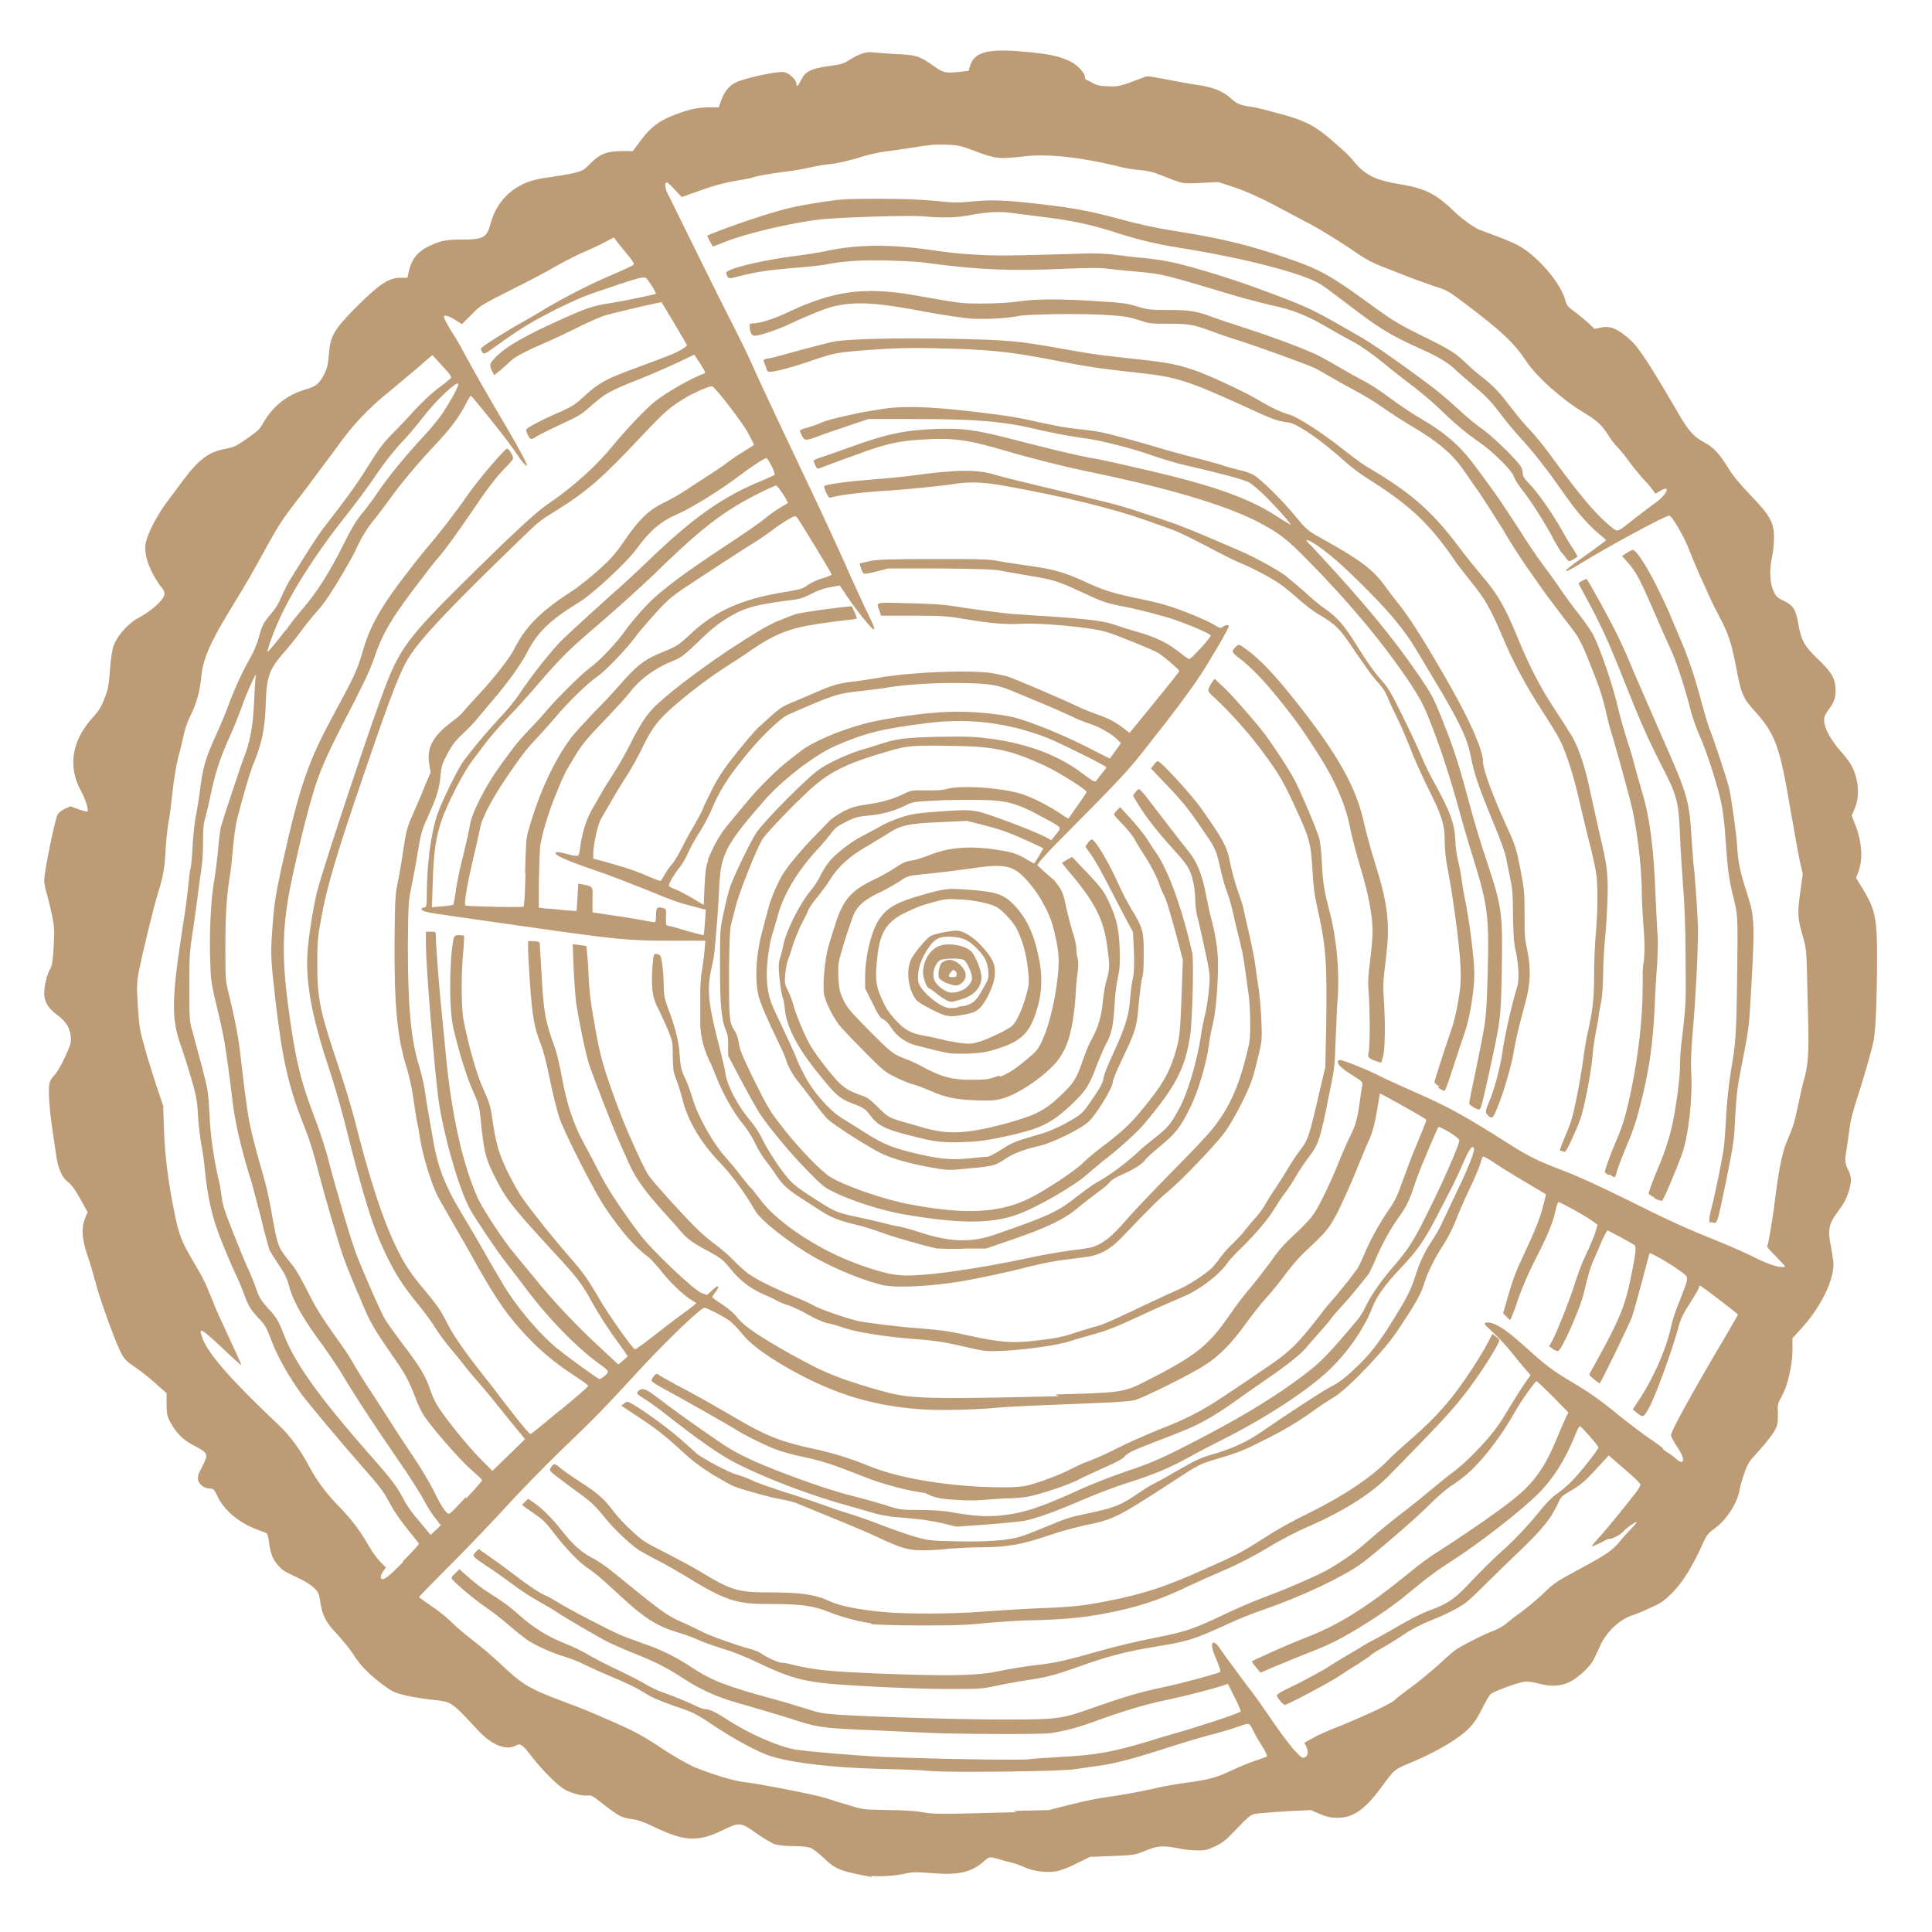 <?xml version="1.0" encoding="UTF-8"?>
<svg xmlns="http://www.w3.org/2000/svg" version="1.1" viewBox="0 0 450 450">
  <defs>
    <style>
      .cls-1 {
        fill: #bc9b75;
      }
    </style>
  </defs>
  <!-- Generator: Adobe Illustrator 28.7.3, SVG Export Plug-In . SVG Version: 1.2.0 Build 164)  -->
  <g>
    <g id="Laag_1">
      <path class="cls-1" d="M203.1,437.2c-7.4-1.4-8.3-1.7-11.1-4.3-1.2-1.2-2.7-2.3-3.2-2.5-.6-.2-2-.4-3.9-.4s-3.5-.2-4.3-.4c-.7-.2-2.7-1.4-4.3-2.5-3.7-2.7-4.1-2.7-7.8-.9-5.9,2.9-9,2.8-16.4-.8-2.1-1-3.5-1.5-4.9-1.7-2.4-.3-3.1-.7-6.6-3.4-2.5-2-2.9-2.2-3.7-2.1-1.2.2-3.8-.5-5.4-1.4-1.7-1-5.2-4.5-7.6-7.6-2.3-3-2.7-3.2-3.8-2.6-2.3,1.2-5.6-.2-8.7-3.5-6.4-6.9-6.1-6.7-10.8-7.2-4.2-.5-7.6-1.2-9-1.9-1.6-.8-5-3.5-6.8-5.4-.7-.7-2-2.4-2.8-3.7-.8-1.2-2.5-3.2-3.6-4.4-2.4-2.5-3.4-4.3-3.8-7.4-.3-1.9-.4-2.2-1.4-3.2-.6-.6-2.1-1.6-3.4-2.2-1.3-.6-2.7-1.3-3.1-1.5-1.1-.5-2.6-2.2-3.2-3.5-.3-.7-.7-2.1-.8-3.2-.1-1.1-.4-2.2-.5-2.3-.1-.1-1.1-.5-2.2-.9-4.2-1.5-7.8-4.5-9.3-7.7-.9-1.8-.9-1.9-2-1.9s-2.6-1.1-2.6-2.3.5-1.7,1-2.8c1.5-3,1.5-3.1-2.1-5-2.4-1.2-4.2-3.1-5.4-5.5-.7-1.3-.8-1.9-.8-4.1v-2.5s-1.7-1.5-1.7-1.5c-1.6-1.5-3.9-3.4-5.7-4.6-2-1.3-2.7-2.1-3.4-3.7-1.3-2.6-4.9-12.5-5.8-16.2-.5-1.8-1.3-4.7-1.9-6.3-1.2-3.6-1.4-6.1-.5-8.4l.6-1.5-1-1.8c-1.6-3-2.7-4.6-3.7-5.3-1.2-.9-2.2-3.1-2.6-6-.2-1.3-.6-4.1-.9-6.2-.7-4.6-1-9.2-.7-10.6.1-.6.6-1.4,1.2-2,.5-.5,1.6-2.3,2.4-4.1,1.3-2.9,1.5-3.3,1.4-4.8-.2-2.1-1.1-3.6-3.3-5.2-2-1.5-2.9-3-2.9-4.9s.7-4.6,1.4-5.7c.4-.7.6-1.8.8-5.1.2-4,.2-4.5-.4-7.5-.4-1.8-.9-4-1.2-4.9-.3-.9-.6-2.4-.6-3.2,0-2,2.5-14.1,3.1-15.2.2-.5,1-1.1,1.7-1.4l1.3-.6,1.9.7c1.1.4,2,.6,2.1.5.3-.3-.5-2.9-1.5-4.7-3.2-5.8-2.2-12,3-17.5,1-1.1,1.7-2.2,2.4-4,.9-2.3,1-2.9,1.3-6.5.1-2.2.5-4.6.7-5.4.7-2.5,3.4-5.6,5.8-6.9,3.1-1.6,6.2-4.4,6.2-5.6s-.6-1.3-1.3-2.4c-2.5-3.8-3.6-7.1-3-9.8.5-2.2,2.8-6.6,5.2-9.7.6-.8,2.2-2.9,3.5-4.7,3.7-4.9,6-6.6,10-7.3,1.6-.3,2.3-.6,3.9-1.7,3.6-2.5,3.8-2.7,4.6-4.1,2.4-4.2,5.7-6.8,10.3-8.1,2.1-.6,2.9-1.3,4-3.4.7-1.4.9-2.2,1.1-4.6.3-4.3,1.2-5.8,6.1-10.8,5.6-5.6,7.8-7.1,10.6-7.1h1.6s.3-1.4.3-1.4c.6-2.8,2-4.6,4.4-5.8,2.8-1.4,4.2-1.7,7.8-1.7,5.2,0,6-.4,6.9-3.8.9-3.4,2.8-6.1,5.7-8.1,2.1-1.4,4.5-2.2,7.9-2.6,1.5-.2,3.9-.6,5.3-.9,2.6-.6,2.7-.7,4.4-2.4,2.2-2.2,3.8-2.8,7.3-2.8h2.5l1.7-2.3c2.7-3.7,5-5.2,10.1-6.9,2.2-.7,3.4-.9,5.5-1h2.7c0,0,.6-1.7.6-1.7.9-2.3,1.9-3.4,3.6-4.2,1.9-.9,9.6-2.6,11-2.3,1.2.2,2.9,1.8,2.9,2.7s.4.6,1.1-.9c1-2,2.3-2.6,6.4-3.2,2.9-.4,3.4-.5,5.1-1.6,2.3-1.4,3.8-1.8,5.2-1.6.5,0,3,.3,5.4.4,4.9.2,5.4.4,9.1,3,2,1.4,2.5,1.5,6.1,1.1l1.7-.2.4-1.3c1.1-3.3,4.5-4,14.2-3,4.9.5,6.7,1,9.1,2.1,1.6.8,3.4,2.7,3.4,3.6s.6.7,1.4,1.2c1.2.7,1.7.9,3.8,1,2.2.1,2.6,0,4.8-.7,1.3-.5,2.9-1.1,3.5-1.3,1-.5,1.2-.4,5.5.4,2.5.5,5.8,1.1,7.4,1.3,3.4.5,5.9,1.5,7.7,3.2,1.4,1.3,2.3,1.5,4.1,1.8,2.4.3,4.8,1.1,7.2,1.7,2.4.6,4.8,1.4,7,2.5,2.4,1.3,4.6,3.2,6.6,5,1.4,1.2,2.7,2.4,3.9,3.9,2.7,3.3,5.8,4.2,9.9,4.9,6.6,1.1,8.8,2.2,13.6,6.8,1.7,1.6,3.7,3,5.2,3.8.3.1,2.1.8,4,1.5,1.9.7,4.3,1.7,5.4,2.3,4.5,2.5,9.9,8.8,10.9,12.8.3,1.1.6,1.5,2,2.5.9.6,2.3,1.8,3.2,2.6l1.6,1.5,1.4-.3c1.9-.4,3.3,0,5.4,1.6,2.8,2.1,4,3.8,9.5,12.9,1.2,2.1,2.8,4.7,3.4,5.8,2.1,3.6,3.4,5.1,5.6,6.3,2.4,1.2,3.8,2.8,5.9,6.2,1,1.7,2.7,3.7,5.1,6.2,4.6,4.8,5.5,6.4,5.5,9.9,0,1.3-.2,3.4-.5,4.7-.6,2.9-.5,5.9.4,7.8.5,1.1.8,1.5,2.1,2.1,2.5,1.2,3,2,3.6,5.2.7,4.1,1.4,5.4,4.5,8.4,3.2,3,4,4.4,4.2,6.6.2,2-.2,3.4-1.3,4.9-.4.5-.9,1.3-1.1,1.7-.8,1.5.5,4.7,3.3,8,2.6,2.9,3.3,4.2,3.9,6.4.7,2.6.6,5.2-.3,7.3l-.7,1.7.7,1.8c1.7,4.1,2,8.4.8,11.4l-.5,1.3,1.5,2.4c2.9,4.8,3.4,6.8,3.4,15.7,0,9.2-.3,17.4-.8,19.8-.6,2.9-2.5,9.3-3.9,13.6-.7,2.1-1.4,4.7-1.6,6.1-.3,2.2-.5,3.7-1.1,7.6,0,.6,0,1.5.6,2.6.9,1.9.9,2.7.3,4.9-.6,2-1.2,3.1-2.9,5.4-1.8,2.4-2.1,4-1.4,7.4.2,1.2.5,2.9.6,3.7.5,3.8-2.7,10.6-7.5,15.8l-2,2.2v2.8c0,3.5-1.2,8.6-2.6,10.9-.8,1.4-.9,1.7-.8,3.9,0,2.2,0,2.5-.8,4-.5.9-2.1,2.9-3.5,4.5-2.4,2.6-2.7,3-3.5,5.3-.5,1.4-1,3.1-1.1,3.8-.4,2.9-3,7.1-5.7,9-1.5,1.1-1.9,1.6-2.6,3-2.5,5.7-4.9,9.6-7.4,12.1-1.7,1.7-2.6,2.4-4.9,3.4-1.5.7-3.3,1.5-4,1.7-3.2.9-6.6,4-8.1,7.7-.6,1.3-1.3,2.8-1.7,3.4-1,1.5-3.4,3.7-5.3,4.6-2,1-4.4,1.1-7.2.3-1.2-.3-2.3-.5-3.2-.4-1.6.2-7.1,2.2-7.9,2.9-.3.2-1.2,1.8-2,3.4-1.1,2.2-1.9,3.4-3.2,4.7-2.3,2.3-7.2,5.2-12.8,7.6-4.6,1.9-4.3,1.7-7.4,5.9-3.9,5.3-6.6,7.2-10.3,7.2-1.6,0-2.4-.2-4.1-.9l-2.1-.9-6,.3c-3.3.2-6.5.5-7.1.6-.9.2-1.7.9-4.1,3.4-2.4,2.6-3.3,3.3-5,4.1-1.9.9-2.3,1-4.2,1-1.1,0-3.2-.2-4.5-.5-3.6-.7-4.8-.6-7.7.6-2.5,1-2.8,1-7.7,1.2l-5.1.2-3.3,1.6c-1.9,1-3.9,1.7-4.8,1.8-2,.3-5.1,0-7.2-1-.9-.4-2.2-.9-2.8-1-.6-.2-2-.5-2.9-.8-2.4-.7-2.5-.7-3.8.5-2.9,2.5-5.9,3.2-11.9,2.7-3.9-.3-4.5-.3-6.4.1-2.1.5-6.6.8-7.9.5h0ZM236,421.8l8.3-.2,5.1-1.3c2.8-.7,6.6-1.5,8.3-1.7,3.5-.5,8.2-1.3,11.9-2.2,1.3-.3,4.1-.8,6.3-1.1,5.7-.8,7.3-1.2,10.9-2.9,1.7-.8,4.3-1.9,5.6-2.3,1.3-.4,2.5-.9,2.7-1,.1-.1-.3-1.1-1-2.2-.7-1.1-1.6-2.6-2-3.4-1.2-2.4-.9-2.3-3.8-1.3-1.4.5-4.4,1.4-6.8,2-2.3.6-7.2,2.1-10.9,3.3-7.2,2.3-11.4,3.4-15.5,3.9-1.4.2-3.6.5-4.9.7-3.1.5-28.9.8-33.5.4-1.6-.2-7.1-.4-12-.5-10.8-.3-19.6-1.3-25-2.9-3-.9-9-4.1-15-8.2-2.4-1.6-3.6-2.2-7.5-3.5-3.1-1.1-5.4-2-6.9-3-2.4-1.5-4.4-2.4-8.9-4.3-1.5-.6-3.8-1.7-5.1-2.3-1.3-.7-3.6-1.6-5-2-3-.9-6.7-2.6-8.6-3.9-.7-.5-2.6-2-4.1-3.3-1.5-1.3-3.9-3.2-5.4-4.2-2.8-1.9-8-6.3-8-6.8s.4-.7.9-1.2l.9-.9,2.5,2.2c1.4,1.2,3.2,2.6,4.1,3.1,3.5,2.2,5.1,3.4,6.9,5,3.9,3.5,7.2,5.5,11.6,7.2,1.2.5,3.4,1.5,4.7,2.3,1.3.8,4.6,2.5,7.4,3.8,2.7,1.3,5.6,2.8,6.5,3.4.9.5,2.7,1.4,4,1.8,3,1.1,5.7,2.2,7.5,3.1.8.4,1.7.7,2.1.7,1,0,2.6.8,5.2,2.5,5.1,3.3,11.8,6.2,15.7,6.9,3.4.5,13.9,1.4,20.1,1.7,12,.5,31.4.8,34,.6,1.4-.2,5-.4,8.1-.6,7.9-.4,12-1.2,19.7-3.5,2.2-.7,5.2-1.6,6.7-2,5.3-1.5,15.1-4.7,15.2-5.1,0-.2-.6-1.7-1.5-3.4l-1.5-3-1.2.4c-2.4.8-8.5,2.4-13.3,3.4-4.8,1-10.2,2.6-17.5,5.3-3.4,1.2-6.1,1.9-9.4,2.4-2,.3-23.3.2-28.4-.1-2.6-.1-8.4-.4-12.9-.6-10.8-.4-12.8-.7-17-2-3.2-1.1-8.8-2.7-14.6-4.4-4.4-1.2-8.6-3.1-12.3-5.5-4.1-2.7-6.7-4-11.7-6-2.1-.8-4.7-2-5.8-2.5-2.6-1.3-10.1-5.7-12.2-7.1-.8-.6-2.8-1.7-4.2-2.5-1.5-.8-4.4-2.7-6.4-4.2-2-1.5-4.7-3.4-6-4.2-3.1-2.1-3.2-2.2-2.3-3.1l.7-.7,3.4,2.4c1.9,1.3,4.2,3.1,5.3,3.9,2.3,1.8,5.4,3.9,6.8,4.5.6.2,1.7.9,2.6,1.4,2.6,1.7,12.7,6.9,15.1,7.9,1.2.5,3.5,1.3,5.1,1.9,4.1,1.4,7.6,3.1,11.2,5.5,4.9,3.2,8.1,4.4,18.6,7.3,2.7.7,6.3,1.8,8.2,2.4,3,1,3.8,1.1,7.6,1.4,7.7.5,31.1,1.2,40.2,1.1,10.8,0,11.9-.2,18.9-2.7,7.1-2.5,10.8-3.6,15.9-4.7,4.1-.8,12.8-3.2,13.7-3.6.3-.2.1-.8-.7-2.8-1.2-2.7-1.4-4.1-.7-4.1s1.5,1.5,2.8,3.3c1.3,1.8,3.5,4.7,4.8,6.5,1.4,1.7,4,5.4,5.9,8.2,1.9,2.8,4.3,6,5.3,7.1,1.7,1.8,1.9,1.9,2.5,1.6.7-.4.8-1.4.2-2.6l-.4-.8,1.5-.8c1.7-1,3.7-1.9,7.6-3.4,5.3-2.2,10.9-4.8,11.8-5.6.5-.5,2.3-1.9,4.1-3.2,1.8-1.3,4.5-3.6,6-4.9,1.5-1.4,3.2-2.9,3.8-3.4,1.2-1,6.9-3.9,9.6-4.9.9-.4,2.1-1,2.7-1.6.6-.5,2.1-1.7,3.4-2.6,1.2-.9,3.4-2.7,4.7-3.9,3-2.9,3.1-3,9.2-6.3,6.1-3.3,7.3-4.1,9.2-6.4.8-1,2.1-2.4,2.8-3.1.7-.7,1.1-1.3,1-1.3-.4,0-2.4,1.4-3.1,2.2-.6.7-2.4,1.7-3,1.7s-1.3.4-2.4,1c-1.1.5-2,.9-2,.8s1-1.3,2.3-2.7c2.1-2.4,6.3-7.6,8.3-10.2.4-.6.8-1.2.8-1.5s-1.7-1.9-3.7-3.6l-3.7-3.2-2.2,2.4c-3.2,3.5-4.2,4.4-6.6,5.8-1.8,1-2.3,1.5-2.7,2.3-1.7,3.9-3.7,6.5-9.4,11.9-2.3,2.2-5.7,5.5-7.6,7.4-1.9,1.9-4,3.9-4.8,4.5-1.7,1.3-5,2.9-7.8,4-2.1.8-4.9,2.2-6.9,3.6-1.3.9-4.6,2.9-6.1,3.7-.5.3-1.2.8-1.5,1.1-.3.2-1.6,1.1-2.8,1.9-1.2.7-3.2,2-4.4,2.8-2.2,1.5-12.1,6.7-12.6,6.7s-1.9-1.8-1.9-2.2,2.3-1.5,5.2-2.9c2.8-1.5,5.9-3.1,6.7-3.7.9-.6,2.9-1.8,4.4-2.7,1.6-.9,3.2-1.9,3.7-2.2.5-.3,1.5-.9,2.3-1.3.8-.4,2.6-1.4,4-2.2,4.1-2.4,6.9-3.9,9-4.7,4.7-1.7,6.2-2.8,10.2-7.1,2.1-2.2,5.1-5.2,6.7-6.6,3.3-2.9,6.8-6.7,9.5-10.1,1-1.2,2.5-2.8,3.6-3.5,1-.7,2.5-2,3.3-2.8,2-2,6.4-7.6,6.3-8-.1-.5-4-4.9-4.3-4.9-.2,0-.7,1-1.2,2.3-2.3,5.6-5,9.9-8.5,13.4-3.8,3.8-13.5,11.4-19.6,15.3-3.6,2.3-6.2,4.2-10.3,7.6-3.4,2.9-8.2,6.2-13.1,9.1-3.4,2-5.7,3.2-9.6,4.7-2.8,1.1-6.7,2.7-8.6,3.5l-3.5,1.5-1-1.2c-.5-.6-1-1.2-1-1.4,0-.2,8.9-4.2,13.4-5.9,7.3-2.9,13.9-7.1,23.9-15.3,1.7-1.4,4.4-3.4,5.9-4.3,7.5-4.8,15.4-10.3,18.8-13.2,4.1-3.5,6.5-7.1,9-13.2.8-2,1.8-4.2,2.1-4.9l.6-1.2-3.6-3.7c-2-2-3.7-3.6-3.8-3.6-.3,0-3.7,4.7-5,7.1-2,3.5-3.9,6.3-6.2,9.2-3.1,3.8-4.9,5.5-8.1,7.7-2,1.3-3.9,3-6.2,5.3-3,3-12.2,10.9-15.3,13.2-4.5,3.2-14,7.7-23,10.8-2.4.8-6.1,2.3-8.2,3.3-7.9,3.6-9.2,4-16.5,5.2-7.3,1.2-11.2,2.2-18.7,4.9-4.8,1.7-7,2.3-11.2,2.9-1.3.2-4.3.7-6.7,1.2-4.2.9-4.3.9-11.8.9-7.3,0-20.3-.6-27.5-1.2-6.5-.6-9.8-1.5-16.7-4.8-3.1-1.5-6.1-2.7-8.8-3.5-2.3-.7-4.7-1.6-5.5-2-.8-.4-2.7-1.1-4.4-1.6-5.3-1.6-8.1-3.4-14.6-9.5-3.6-3.3-5-4.5-6.8-5.7-1.8-1.2-4.9-4.4-7.6-7.9-1.6-2.2-2.6-3.2-4.2-4.3-1.1-.8-2.3-1.6-2.7-1.9l-.6-.5.7-.7.7-.7,1.2.8c2,1.4,4.3,3.6,6.4,6.3,2.9,3.7,4.9,5.4,7.2,6.6,1.1.5,3.3,2,4.9,3.3,11.4,9.3,12.7,10.3,16.5,11.9,1.4.6,3.2,1.5,4,1.9,1.6.9,7.4,3,10.9,4,1.2.3,2.6.8,3,1.1,1.4,1,4.2,2.3,5,2.3s1.5.2,2.3.4c1.9.5,5.7,1.2,8.1,1.4,4.9.5,20.6,1.1,27.7,1.1q8.1,0,12.2-.9c2.3-.5,6-1.1,8.4-1.4,4.8-.5,7.4-1.1,15.5-3.4,3.1-.9,8.5-2.2,12.1-2.9,7.9-1.6,8.9-1.9,16-5.2,3-1.5,7.5-3.4,9.9-4.3,5.4-2,13.5-5.5,15.5-6.8,3.4-2,6.3-4.1,8.4-6,2.6-2.3,6.9-5.8,9.3-7.6.9-.7,3.2-2.5,5.1-4.1,1.9-1.6,4.6-3.8,6.1-4.9,2.7-2,7.2-6.6,9.6-9.8.7-.9,2.2-3.2,3.3-5.1,1.2-1.9,2.7-4.4,3.5-5.5l1.4-2-1.3-1.5c-.7-.8-2.2-2.6-3.3-4-1.1-1.4-3-3.4-4.1-4.4-1.1-1-2-1.9-2-2,0-.5,1.2-.5,2.5.1,1.9.9,3.5,2.1,7.5,5.7,4.2,3.8,6.1,5.2,9.8,7.4,4.4,2.6,7.3,4.6,11.5,8.1,2.1,1.7,5.3,4.1,7,5.3,1.8,1.2,3.2,2.2,3.2,2.4s.6.6,1.2,1c.7.4,1.5,1,1.9,1.4.4.4.9.7,1.2.7.8,0,.5-1.4-1.1-3.7-.7-1.1-1.3-2.2-1.3-2.5,0-1,5-10,12.5-22.7,1.7-2.9,3.1-5.3,3.1-5.4,0-.2-8.8-6.9-8.9-6.8,0,0-.2.5-.4,1-.2.5-1.2,2-2.1,3.5-1.3,2-1.9,3.2-2.4,5-1.5,5.7-5.6,16.8-7.1,19.4-1.1,1.8-1.2,1.9-2.5.9l-1.1-.9,1.1-1.7c3.6-5.3,6.8-12.5,7.9-17.9.2-1.1,1.1-3.8,2-5.9,2.2-5.8,2.3-5.1-.3-7-2.2-1.6-6.6-4.1-6.8-3.9,0,0-.8,2.9-1.7,6.4-.9,3.4-2,7.3-2.4,8.5-1.1,2.7-7.3,15.4-7.5,15.4s-2.4-1.7-2.4-2,.9-1.7,1.9-3.6c4.9-8.8,6.4-12.5,7.6-18.3,1.3-6.2,1.5-8,1-8.3-1.1-.7-6.1-3.4-6.3-3.4-.1,0-.6,1-1.2,2.2-.5,1.2-1.3,3.1-1.8,4.2-.9,1.9-1.5,3.9-2.5,8.2-.8,3.5-5.1,13.2-6,13.5-.2,0-.7-.1-1.2-.5l-.9-.6.7-1.2c1-1.8,4.2-9.8,5.4-13.7.6-1.9,1.7-4.9,2.6-6.7s1.8-4.1,2.1-5l.5-1.7-.9-.7c-1.4-1.1-7.9-4.7-8.2-4.6-.2,0-.5,1.1-.8,2.4-.6,2.7-1.9,5.7-4.8,11.4-1.4,2.7-2.7,5.8-3.6,8.2-.7,2.2-1.5,4.3-1.7,4.7l-.4.8-.8-.8-.8-.8,1.3-4.5c.9-3.2,1.9-5.8,3.4-8.9,2.7-5.7,4-9,4.7-11.9l.6-2.4-1-.6c-.6-.4-2.9-1.7-5.2-3.1-2.2-1.3-5.1-3.1-6.2-3.9-1.2-.8-2.2-1.3-2.3-1.2-.1.1-.4.8-.6,1.6-.2.8-1.3,3.4-2.5,5.9-1.2,2.5-2.7,6-3.4,7.8-.7,1.8-2,4.2-2.8,5.4-1.8,2.7-3.5,6.1-4.3,8.6-.8,2.5-1.4,3.6-3.5,7-1,1.5-2.1,3.2-2.5,3.8-2.6,4.3-12,14.2-15.2,16-.9.5-3.6,2.3-5.8,3.9-2.7,1.9-5.9,3.8-9.3,5.5-5.7,2.9-6.9,3.4-12,4.9-4.1,1.2-4.4,1.4-10.2,5.2-13.1,8.5-13.8,8.9-20.7,10.3-2.2.5-6,1.5-8.5,2.4-6.2,2.1-9.8,2.7-15.6,2.7-2.5,0-5.8.2-7.2.3-1.5.2-4.2.4-6,.4-3.8,0-5-.3-11.2-3.2-3.4-1.6-10.1-4.3-17.9-7.5-1.1-.5-3.1-1-4.4-1.2-2.2-.4-7.5-1.8-10.6-2.9-.7-.2-3.1-1.6-5.3-2.9-3-1.9-4.7-3.2-7.3-5.6-3.7-3.4-6.2-5.4-10.9-8.4l-3-2,.7-.5c.6-.5.7-.5,1.7,0,3.7,2.2,8.8,6,11.4,8.3,1.7,1.5,3.4,3,3.8,3.4,1.7,1.3,7.5,4.4,9.4,4.9,1.1.3,2.9,1,4.1,1.6,1.2.5,4.1,1.5,6.5,2.3,2.4.7,6.2,2,8.5,2.8,2.2.8,5.4,1.9,7.1,2.4,1.6.5,5.1,1.7,7.6,2.7,2.6,1,6.1,2.2,7.8,2.7,2.9.8,3.5.9,9.1,1,7.1.2,12.5-.2,15.3-1.1,1.1-.3,4-1.5,6.5-2.5,3.7-1.6,5.3-2.1,8.7-2.8,6.5-1.3,8.4-2.1,12.1-4.7,1.2-.8,3-2,4.1-2.5,1.1-.5,3.8-2.1,6.1-3.4,3.3-1.9,4.8-2.6,7.4-3.3,4.7-1.4,7.7-2.8,11.1-5.1,5.9-4.1,14.4-9.6,15.9-10.4,2.4-1.2,3.8-2.3,6.9-5.3,3.2-3.1,5.6-6.4,9.6-13.1,1.9-3.1,2.7-5,3.4-7.1,1.2-3.8,2.3-6.1,4.1-8.8.8-1.2,1.9-3.1,2.3-4.1.5-1,2.1-4.4,3.6-7.6,2.6-5.3,4.1-9.3,3.8-9.8-.4-.7-1,.1-2.5,3.5-1.5,3.5-2.3,5.1-6.8,13.7-2.4,4.5-4.1,6.9-7.4,10.4-4.1,4.3-6,7-7.1,9.9-1.7,4.4-5.6,10.1-9.8,14.1-5,4.8-14.9,11.3-25.1,16.4-2,1-5.5,2.8-7.8,4.1-4.8,2.6-8.2,4-14.2,5.9-2.3.7-6.8,2.4-10.1,3.8-6.9,3-11,4.4-13.7,5-1.1.2-5.1.6-9,.9l-7,.5-3.3-.8c-1.8-.4-4.6-.9-6.2-1-1.6-.2-4-.4-5.4-.5-1.4-.2-3.1-.5-3.8-.7-.7-.2-3.4-1-5.9-1.7-8.6-2.3-19.2-6.3-26.2-9.8-4.2-2.1-9.1-5.5-18.1-12.6-1.1-.8-2.7-2-3.7-2.6-1-.6-1.8-1.2-1.8-1.4s.3-.6.7-.8q.7-.5,2.5.7c1,.7,2.7,2,3.9,2.9,2.6,2,10.3,7.4,13,9.2,2.9,1.9,6.5,3.7,11.9,5.8,6.8,2.7,14.2,5.2,18.4,6.2,2,.5,5.2,1.4,7.2,2,3.6,1.2,3.8,1.2,8.2,1.2,2.5,0,5.7.2,7.2.5,5.8,1,8.3,1.1,11.7.8,5.6-.6,9.6-2,19.2-6.4,2.3-1,6.8-2.8,10.1-3.9,6.3-2.1,8.9-3.3,19-8.6,8.9-4.7,16-9.1,21.6-13.3,4.6-3.4,6.3-5.2,13.2-13.4.6-.7,1.5-2.2,2-3.3,1.2-2.5,3.7-6.1,6.8-9.6,3.2-3.8,4.4-5.6,8.1-13.2,3.1-6.2,6.8-14.7,6.8-15.6s-4.7-3.4-4.9-3.2c0,0-.4.9-.8,1.8-.4,1-1.5,3.4-2.3,5.4-.9,2-2,5-2.5,6.5-1.1,3.4-1.8,4.8-3.5,7.2-1.9,2.6-3.8,6-5.4,9.7-.7,1.7-1.5,3.3-1.6,3.5-1.1,1.4-4.2,5.3-5.9,7.1-1.1,1.2-2.5,2.8-3,3.5-.5.7-1.8,2.2-2.8,3.3-1,1.1-2.2,2.5-2.7,3.1-1.2,1.6-4.7,4.4-9.7,7.8-2.5,1.7-5.9,4.1-7.7,5.4-1.8,1.3-4.6,3.1-6.3,4-2.9,1.6-4.3,2.2-13.7,5.8-3.3,1.3-4.5,1.9-5.1,2.6-.6.7-2,1.4-4.5,2.5-2,.9-4.6,2.1-5.8,2.7-2.5,1.4-9.2,3.6-12.2,4.2-1.2.2-3.2.4-4.5.4s-3.6.2-5.1.3c-2,.2-4.1.3-8,0-5.4-.3-5.6-1.5-6.8-1.6-3.4-.4-9.4-2-13-3.4-8.9-3.5-10.2-3.9-15.7-5.1-1.9-.4-4.3-1.1-5.4-1.5-2.1-.7-7.3-3.3-9.1-4.4-2-1.3-14.4-8.3-16.7-9.5-1.2-.7-2.6-1.4-2.9-1.7-.7-.5-.7-.5-.2-1.3.5-.8,1-1,1.4-.5.1.1,1.9,1.1,3.9,2.2,3.7,1.9,8.5,4.6,15,8.4,6.2,3.6,9.8,5,16.8,6.5,4.3.9,8.7,2.2,13.8,4.3,6.6,2.6,17.2,4.4,28,4.7,4.6.1,5.9,0,7.9-.3,2.7-.6,8.1-2.6,10.7-4,1-.5,2.8-1.4,4.1-1.8,1.3-.5,4.3-1.8,6.6-3,2.3-1.2,6.7-3.1,9.6-4.3,6.5-2.5,10.1-4.4,15.2-7.8,2.1-1.4,5.9-3.9,8.3-5.6,7.1-4.7,8.6-6.2,14.4-13.7.7-1,2-2.5,2.9-3.5.8-.9,2.2-2.7,3.2-3.9.9-1.2,1.9-2.5,2.2-2.9.3-.4,1-1.9,1.6-3.3,1.3-3.2,3.8-7.7,5.9-10.7,1.2-1.7,1.9-3.1,2.8-5.7.7-1.9,1.8-4.9,2.5-6.7,2.3-5.5,3.3-8,3.3-8.3s-1.8-1.2-4-2.5c-2.2-1.2-4.6-2.6-5.4-3-.7-.4-1.4-.7-1.4-.7,0,0-.3,2-.7,4.2-.5,3-1,4.7-1.7,6.4-.6,1.2-2,4.7-3.2,7.6-1.2,3-3.1,7.1-4.1,9.2-2.1,4-2.3,4.4-8.3,10-1.1,1.1-2.9,3.2-4,4.7-1.1,1.5-3,3.9-4.2,5.2-1.2,1.3-3.5,4.2-5.1,6.4-3.1,4.4-6.3,7.6-9.5,9.6-3,2-14.1,7.5-16.2,8.1-1.2.3-3.8.5-8.9.7-12.4.5-20.5.8-23.3,1.1-5.2.5-14.2.7-18.5.3-11.3-.9-20.5-3.9-31-10-4.9-2.9-8.1-5.3-9.9-7.6-.9-1.1-2.1-2.4-2.8-2.9-1.3-1-5.4-3.1-5.9-3.1-.9,0-9.3,8.1-16,15.4-7.5,8.2-9.7,10.4-17.5,17.9-3.7,3.6-9.2,9.2-12.3,12.6-3,3.3-8.9,9.5-13.1,13.7-4.2,4.2-7.6,7.7-7.6,7.8,0,.1,1.4,1,2.9,2.1,1.5,1,3.7,2.7,4.7,3.8,1.1,1.1,3.4,3,5.1,4.3,1.7,1.3,4.5,3.7,6.1,5.2,5.2,4.9,6.5,5.8,14.5,8.8,5.6,2.1,6,2.3,11.3,4.6,5.7,2.5,7.4,3.4,12.2,6.6,2.4,1.6,5.6,3.4,7.1,4.1,3.5,1.5,9.5,3.4,11.9,3.6,3,.3,16.4,2.9,18.9,3.7,1.2.4,3.7,1.2,5.5,1.7,3.2,1,3.3,1,8.8,1.1,3.3,0,6.6.2,8.2.5,2.8.5,3.3.5,22.1,0h0ZM202.9,378.1c-2.5-.3-7.1-1.5-10-2.7-3.5-1.4-6.5-1.8-13.5-1.8s-9.6-.3-18.6-5.8c-2.6-1.6-6.1-3.6-7.7-4.4-1.6-.8-3.5-1.9-4.2-2.3-2.4-1.6-5.9-5-8.1-7.7-2.3-2.9-3.5-3.9-7.4-6.7-1.4-1-3.2-2.4-4-3-1.5-1.2-1.5-1.3-1-2,.6-.9.8-.9,2.2.3.6.5,2.7,2,4.6,3.2,4,2.6,5.4,3.8,7.6,6.7.9,1.2,2.8,3.3,4.3,4.6,2.4,2.3,3,2.7,7.6,5,2.7,1.4,6.5,3.4,8.3,4.5,7.3,4.4,8.7,4.9,16.3,4.9,7.2,0,10.6.5,13.8,2,2.7,1.2,6.6,2,13,2.6,5.3.5,16.5.4,22.5-.1,2.9-.2,8.8-.6,13.1-.8,8.7-.3,11.1-.6,18.8-2.2,6.8-1.5,11.3-3,19.4-6.6,8.6-3.8,9.4-4.3,14.6-7.6,2.7-1.8,6.7-4,10.4-5.8,8.1-4,14.7-8.4,18.7-12.6.8-.8,3.2-3,5.4-4.9,5.7-5,9.4-9.2,13.7-15.8,1.4-2.1,3.1-4.9,3.7-6.1l1.2-2.3.8.6c.5.3.8.7.8.9,0,.5-1.5,3.1-3.8,6.6-4.3,6.4-7.1,9.7-14.1,16.9-3,3.1-6.4,6.6-7.6,7.8-4,4.2-10.4,8.3-18.6,11.9-3,1.3-6.7,3.2-9.8,5.1-3.4,2-6.6,3.7-10.1,5.2-2.8,1.2-6.6,2.9-8.3,3.7-7,3.4-12.3,5.1-20.5,6.6-4.6.8-8.6,1.2-15.8,1.4-3,0-8.3.4-11.6.7-4.9.5-7.9.5-15.2.5-5,0-9.9-.2-10.9-.3h0ZM93.8,363.7c2.1-2.1,3.8-4,3.8-4.1s-1.2-1.6-2.6-3.3c-1.5-1.9-3.2-4.2-4.1-6-1.7-3.1-2.2-3.8-6.7-8.9-5.1-5.8-12-14.1-13.7-16.3-3.3-4.5-6-9.3-7.6-13.7-.8-2.1-1.2-2.9-2.7-4.4-2-2.2-2.3-2.7-3.6-6.2-.5-1.4-1.4-3.4-1.9-4.4-.5-1.1-2.1-4.7-3.4-8.1q-2.7-6.6-3.6-15.9c-.1-1.5-.5-4.2-.8-5.8-.3-1.7-.7-4.9-.8-7.1-.2-3.5-.5-4.7-1.6-8.5-.7-2.4-1.7-5.4-2.1-6.7-2.6-6.9-2.5-11.2.2-28.7.5-2.9,1-6.9,1.2-8.8.2-1.9.4-4,.6-4.7.2-.7.4-3.3.5-5.8.2-2.5.5-5.2.7-6.1.2-.9.6-3.4.9-5.4.7-6,1.2-7.8,4-14,1-2.2,2.2-5.1,2.7-6.5,1.2-3.3,3.1-7.6,5-10.9.9-1.6,1.8-3.7,2.1-5,.8-2.9,1.1-3.4,2.9-5.5,1-1.2,1.8-2.5,2.4-4,.5-1.2,1.5-3.2,2.3-4.4,4.1-6.6,5.9-9.5,7.6-11.7,5.5-7.1,7.4-9.7,9.9-13.7,3-4.8,3.8-5.9,6.6-8.7,1-1,3.2-3.3,4.7-5,1.6-1.7,3.9-3.9,5.4-5,1.4-1,2.7-2.1,2.9-2.3.2-.3-.1-.9-2-2.9l-2.3-2.5-3,2.6c-1.6,1.4-4.8,4-6.9,5.8-5,4-8.7,7.9-12.5,13.3-1.7,2.3-5,6.7-7.3,9.8-5.4,6.9-6,7.9-9.3,13.9-2.7,4.9-3.7,6.8-8.5,14.6-4.4,7.3-5.9,10.9-6.3,14.8-.3,3.3-1.1,6.3-2.4,8.9-.7,1.4-1.4,3.2-1.7,4.8-.3,1.4-.9,3.8-1.3,5.3-.4,1.5-1,5-1.3,7.8-.3,2.8-.7,6.2-1,7.5-.2,1.3-.5,3.9-.6,5.7-.2,4.5-.6,6.7-1.7,10.2-1.1,3.4-3.8,14.7-4.6,18.7-.4,2.3-.5,3.3-.2,7.8.3,4.8.4,5.5,1.6,9.8.7,2.6,2,6.6,2.8,9.1l1.5,4.4.2,5.7c.2,5.9,1,12.3,2.4,19.1,1.1,5.5,1.7,7,5,12.5,1.7,2.9,2.2,3.8,4.3,9.1.5,1.3,2.2,5,3.7,8.2,1.5,3.2,2.7,5.8,2.6,5.9,0,0-2-1.7-4.4-4-5.1-4.8-5.7-5.1-4.6-2.2,1.4,3.7,6.9,9.9,17.7,20.1,2.7,2.6,4.9,5.5,7.2,9.8q2.5,4.7,6.5,8.8c3.4,3.5,5.2,5.9,7.5,9.9.7,1.2,1.8,2.7,2.5,3.4l1.3,1.3-.6.8c-.6.8-.7,1.5-.5,1.8.5.5,1.8-.5,5.2-4h0ZM102.4,355c0-.1-.5-.8-1.1-1.5-.6-.7-1.8-2.6-2.7-4.3-.9-1.7-3.6-5.9-6.1-9.5-4.8-6.9-10.3-15.3-13.1-20.1-1-1.6-2.8-4.2-3.9-5.8-4.5-6-7.1-10.4-8.1-14-.6-2.3-1-3-2.8-5.7-.8-1.2-1.6-2.5-1.8-2.9-.2-.5-1.1-3.7-1.9-7.1-.9-3.4-1.9-7.2-2.2-8.4-2.4-7.5-3.8-13.7-4.4-18.1-.3-2.6-.8-6.5-1.1-8.7-.3-2.2-.7-4.9-.9-6.1-.2-1.2-.9-4.7-1.7-7.9-1.2-5-1.5-6.3-1.6-10.1-.3-6.2,0-15,1-20.4.2-1.3.6-4.3.8-6.6.2-2.3.5-4.5.6-5,.4-1.6,4.2-13,5.2-15.8,1.7-4.2,2.3-7.7,2.6-13.7.1-2.9.3-5.6.4-6,.4-1.5-2.5,4.8-3.4,7.7-.6,1.6-1.8,4.6-2.7,6.6-2.2,4.8-3.4,8.5-4.5,13.8-.5,2.4-1.1,4.9-1.3,5.5-.3.8-.4,2.4-.4,5.2s-.2,5-.4,6.3c-.2,1.2-.5,3.5-.7,5.1-.2,1.6-.7,5.5-1.2,8.8-.9,5.6-.9,6.4-.9,13.7s0,7.9.8,10.5c.4,1.5,1.4,5.2,2.2,8.2,1.4,5.3,1.4,5.8,1.7,10.9.2,5,1.1,10.9,2.2,15.5.2.5.4,2.1.6,3.5.2,1.7.7,3.4,1.5,5.4.6,1.6,1.6,4.1,2.2,5.6.6,1.5,1.6,4,2.3,5.5.7,1.5,1.7,3.9,2.1,5.2.7,2,1.2,2.7,2.7,4.4,2,2.1,2.5,3,3.7,6.1,2.5,6.6,8,14.3,19.9,27.9,5.1,5.7,6.4,7.5,7.9,10.3.8,1.6,2.2,3.6,3.9,5.5l2.5,3,1.2-1.1c.7-.6,1.2-1.2,1.2-1.3h0ZM108.5,349.1c2.1-2.2,3.8-4.2,3.8-4.3,0-.2-1.2-1.3-2.7-2.6-2.7-2.4-9.4-10.1-11-12.7-.5-.8-1.4-2.6-1.9-4.1-1.4-3.6-2.2-5.2-4.5-8.5-5.5-8-5.8-8.4-8.4-14.7-1.5-3.4-3.1-7.4-3.6-8.8-1.2-3.2-4.8-15.6-6-20.4-1.2-4.6-2-7.4-3.8-11.8-3.3-8.6-4.7-14.8-6.3-28.7-1-8.8-1.1-10.3-.7-15.6.4-6.2.8-8.8,2.6-16.7,3.7-16.7,5.8-22.8,11.3-33,5.2-9.6,5.9-11.1,7-14.9,1.6-5.7,3.8-9.9,8.7-16.5,2.2-2.9,5-6.5,6.2-7.9,3-3.5,6.6-8.1,9.8-12.7,2.5-3.6,8.6-10.7,9.1-10.7s1.4,1.7,1.4,2.2-1.2,1.6-2.7,3.2c-1.6,1.7-4.1,5.1-6.1,8.1-4,5.9-6.8,9.8-8.8,12.1-.8.9-3.4,4.3-5.9,7.6-5.1,6.8-7,10.1-8.9,15.7-.9,2.7-2.5,6-5.7,12.2-5.8,11.2-7.2,14.5-9.1,21.3-1.7,6-4,16-4.9,20.8-1.6,8.6-1.7,15.5-.4,25.7,1.7,13,2.9,18,6.2,26.7,1.2,3.1,2.7,7.6,3.4,10.5,1.8,6.9,5.3,18.8,6.5,21.8,1.5,3.9,5.7,13.5,6.7,15.1.5.8,2.1,3,3.5,4.9,4.5,5.9,5.7,7.8,6.9,11.3.4,1.1,1,2.6,1.5,3.4,1.3,2.3,6.7,9.1,10,12.5l3,3,3.8-3.7,3.8-3.7-1.4-1.7c-.8-.9-2.9-3.6-4.8-5.9-1.8-2.3-4-4.9-4.8-5.8-.8-.9-2.2-2.5-3.1-3.7-.9-1.2-2.5-3.1-3.5-4.3-1-1.2-2.5-3.2-3.3-4.5-.8-1.3-2.6-3.8-4.1-5.6-3.6-4.4-5.4-7.3-7.5-11.7-3-6.3-5-12.6-9.6-30.9-1-3.8-2.5-9.1-3.4-11.7-4-12-5.6-20.1-5.2-27.2.2-3.5,1.3-10.6,2.2-14.3,1.6-6.3,13.2-41.1,16.3-48.9,3.1-7.9,5.6-11.2,17.2-22.7,11.5-11.4,17.2-16.7,19.9-18.6,6.1-4.1,11.8-9.2,15.8-14.2,2.9-3.5,7.4-8.3,9.7-10.1,2.7-2.1,8.3-5.3,11.3-6.4.4-.2.3-.4-.9-2.3l-1.4-2.1-3.1,1.5c-1.7.8-5.9,2.7-9.4,4.1-7.3,2.9-8.2,3.4-11.6,6.4-2.2,2-3,2.4-7.1,4.3-2.5,1.2-5,2.4-5.6,2.8-.5.4-1.1.6-1.3.5-.5-.3-1.2-1.9-1-2.2.2-.4,3.9-2.4,8.2-4.2,2.6-1.2,3.4-1.7,5.6-3.8,3.2-2.9,4.9-3.8,12-6.4,8.4-3.1,8.7-3.3,10.2-4.1.8-.5,1.4-.9,1.4-1.1,0-.2-5.7-9.7-5.9-10-.1-.1-8.4,1.8-12.6,2.9-1.2.3-4.2,1.6-6.8,2.9-2.6,1.3-6.2,3-8.1,3.8-4.2,1.8-6.8,3.2-7.8,4.2-.4.4-1.4,1.3-2.2,2l-1.5,1.2-.6-1.2q-.6-1.2,0-1.9c1.9-2.6,6-5.2,13.8-8.8,8.3-3.8,9.4-4.2,13.9-4.9,3.7-.6,10.4-2,10.6-2.2,0,0-.4-1-1.1-2-1.2-1.8-1.2-1.9-2.3-1.7-.6,0-4,1.1-7.5,2.3-5.5,1.8-7.4,2.6-12.5,5.1-5.6,2.9-7.9,4.2-14,8.6-2.5,1.8-2.7,1.9-3.1,1.3-.2-.3-.3-.7-.3-.8.1-.4,5.6-3.9,9.4-6,1.6-.9,4.2-2.4,5.8-3.4,4.2-2.5,10.1-5.5,13.8-7.1,4.4-1.9,6.4-2.8,6.6-3.1.2-.2-.5-1.2-1.7-2.6-1.1-1.3-2.1-2.6-2.4-3l-.5-.7-2.3,1.2c-1.3.7-3.5,1.7-4.9,2.3-1.4.6-4.2,2-6.3,3.2-2,1.2-6.8,3.7-10.6,5.6-6.7,3.4-7,3.5-9.1,5.7l-2.2,2.2-1.6-1c-1.6-1-2.6-1.2-2.6-.7s1.6,3.2,2.4,4.4c.3.5,1.5,2.4,2.5,4.4,2.1,3.9,6.1,10.9,9.5,16.6,3.3,5.6,5.2,9.2,4.9,9.3-.2,0-.9-.7-1.6-1.7-.7-1.1-1.9-2.7-2.7-3.8-1.9-2.6-8.5-10.8-8.7-10.8s-.7.9-1.3,2.1c-1.7,3.2-3.6,5.7-7.4,9.7-4.2,4.5-8,9.1-10.4,12.5-1,1.4-2.4,3.2-3.1,4.1-1.7,2-3.2,4.3-4.5,7.2-1.1,2.4-5.3,9.5-7.1,12-.5.8-1.7,2.2-2.5,3.1-.8.9-2.4,2.9-3.5,4.4-1.1,1.5-2.8,3.6-3.7,4.6-3.5,4-4.1,5.6-4.3,12.1-.2,5.8-.9,9.2-2.9,14-.9,2.3-2.2,6.7-3.7,12.5-.4,1.4-.8,4.4-1,6.8-.2,2.3-.5,5.2-.7,6.4-.8,4.5-1.1,9.4-1.1,16.9,0,7.4,0,7.8.8,10.9,1.3,5.4,2.2,9.8,2.6,13.4.2,1.9.6,4.9.8,6.7.2,1.8.6,4.9.9,6.8.4,3.2,1.5,7.8,4,16.4.4,1.4,1.2,4.9,1.7,7.9,1.5,8.1,1.3,7.6,4.9,12.1.7.8,2.2,3.5,3.4,5.9,2,4,3.3,6.1,7.8,12.4.9,1.2,2.4,3.5,3.2,5,.9,1.5,2.6,4.3,3.9,6.2s3.2,5,4.4,6.8c1.1,1.8,3.5,5.4,5.3,8.1,1.9,2.8,3.9,6.2,4.9,8.2,1.5,3.2,2.9,5.2,3.4,5.2s2-1.8,4.1-4h0ZM130.6,328.4c3.5-2.9,6.4-5.4,6.4-5.6s-1.1-1-2.5-1.9c-5.7-3.7-9.3-6.8-13.3-11.3-3.9-4.4-6.2-7.8-12.4-19-1.5-2.6-4.3-7.4-6.6-11.5-1.4-2.5-3.4-8.7-4.2-13-.2-1.2-.6-3.7-1-5.5-.3-1.9-.7-4.5-.9-5.9-.2-1.4-.8-4.1-1.4-6.1-2.2-7-2.9-14.6-2.8-29.9.1-9.3.2-10.6.7-12.9.3-1.4.9-4.8,1.3-7.6.7-4.7.9-5.4,2.2-8.4.8-1.8,2.1-4.8,2.8-6.6l1.4-3.3-.3-1.8c-.7-3.9.8-6.7,5.4-10.1,1.1-.8,2.1-1.7,2.4-2.1.3-.4,1.8-2.1,3.4-3.8,3.4-3.6,7.4-8.6,8.5-10.8,2.6-5.2,6.1-8.8,13.2-13.4,1.9-1.2,4.7-3.5,6.7-5.3,2.8-2.5,3.9-3.8,5.8-6.6,3.4-5,5.7-7.2,9.2-8.9,1.5-.7,3.7-2,4.8-2.7,1.1-.7,3.3-2.2,4.9-3.2,1.6-1,4-2.6,5.3-3.6,1.3-1,3.2-2.2,4.2-2.8,1-.6,1.8-1.1,1.8-1.2s-.6-1.4-1.4-2.8c-1.2-2.3-7.5-10.5-8.3-10.8-.5-.2-4.2,1.4-6.5,2.8-3.3,2-4.7,3.2-9.5,8.3-9.7,10.3-12.7,13-20.3,17.8-4.4,2.7-4,2.5-9.4,7.7-15.7,15.2-22,21.9-24.9,26.4-2,3.1-4.2,8.7-10.7,27.8-6.1,17.8-8.6,26.1-9.9,33.7-.7,3.8-.8,5.1-.8,10.1,0,8.1.6,10.8,5,24,1.4,4.1,3,9.6,3.7,12.2,3.4,13.6,6.5,23,9.4,29.1,2.1,4.4,3.4,6.5,7.4,11.2,2.5,3,3.5,4.5,4.6,6.8,1.5,3,4,6.6,8,11.7,1.2,1.6,3,3.7,3.8,4.9,5.2,6.8,7.5,9.6,7.8,9.5.2,0,3.2-2.5,6.8-5.5h0ZM245.8,324.8c15.1-.4,16-.5,20.7-2.9,12.1-6.1,15-8.5,19.9-15.6,1.4-2.1,3.8-5.2,5.2-6.8,1.4-1.7,3.4-4.3,4.5-5.8,1.2-1.8,2.7-3.6,4.3-5.1,5.3-5,5.4-5.2,7.6-9.4,1.1-2.2,2.8-5.9,3.7-8.2.9-2.3,2.2-5.2,2.7-6.2,1.3-2.5,1.8-4.3,2.3-8.1.2-1.6.5-3.4.6-3.9.1-.8,0-.9-2.2-2.3-3-1.8-4.2-3.2-3.1-3.6.4-.2,6.7,2.3,10.1,4.1,1,.5,4.4,2,7.5,3.4,7.3,3.2,11.1,5.2,21.8,12,4.9,3.1,7,4.1,12.8,6.3,3.2,1.2,8.2,3.5,14.5,6.6,10.4,5.2,14,6.8,21.7,9.9,2.7,1.1,6.1,2.6,7.5,3.3,2.9,1.5,5.7,2.6,7,2.6s.8,0,.8-.2-1-1.1-2.1-2.3c-1.2-1.2-2.1-2.2-2-2.3.3-.5,1-4.8,1.6-9,1.1-9.1,1.9-12.9,3.1-15.7,1.5-3.5,1.6-4,2.5-8.1.4-1.9,1-4.8,1.5-6.4,1-3.9,1.1-6.3.7-19.4-.2-10.4-.3-10.9-1-13.3-1.3-4.5-1.4-5.5-.7-10.5l.6-4.4-.6-2.5c-.3-1.3-1.3-7-2.3-12.6-2.5-14.8-3.5-17.5-8.5-23-2.5-2.8-3-3.9-4.1-9.9-1.1-5.7-1.8-7.9-3.9-11.8-.8-1.5-1.7-3.4-2.2-4.4-.4-1-1.4-3.2-2.3-5.1-.8-1.8-2-4.7-2.6-6.2-1.1-3-4-7.9-4.6-7.9-1,0-14.6,7.4-20.9,11.3-1.6,1-3,1.7-3.1,1.6-.2-.2.2-.6,5.3-4.2,2.2-1.6,4-2.9,4-3,0,0-.7-.7-1.5-1.3-.8-.6-2.4-2.2-3.6-3.5-1.9-2.1-3.1-3.7-6.4-8.4-2.3-3.3-6.1-8.1-8.1-10.2-1.2-1.3-3-3.4-4-4.7-3.1-4.1-4-5.1-7.2-7.8-1.7-1.5-3.5-3-4-3.5-1.4-1.5-4-3.2-8.1-5-7.7-3.5-9.7-4.7-18.3-11.3-2.5-1.9-4.9-3.7-5.5-4-4.2-2.5-17.6-6-32.8-8.4-5.5-.9-9.2-1.8-14.3-3.4-5.7-1.9-10.4-2.9-16.8-3.7-3-.4-6.6-.8-7.8-1-2.9-.4-6.2-.2-9.7.5-2.9.6-6.3.7-10.8.3-3.5-.3-19.3.2-24.1.7-7,.8-17.8,3.4-22.4,5.3-1.5.6-2.7,1.1-2.7,1,0,0-.3-.6-.7-1.3l-.6-1.2.9-.4c4.6-1.9,14.4-5.2,18.5-6.1,1.2-.3,4.4-.9,7.1-1.3,4.6-.7,5.3-.8,13.5-.8,6.2,0,9.9.2,13.2.5,4,.4,5,.5,8.7.1,4.8-.4,7.7-.3,16.2.7,7.1.8,11.6,1.7,17.2,3.2,4.6,1.3,9.2,2.3,13.6,3,10.8,1.7,17.1,3.2,26.1,6.3,7.9,2.7,10.2,4,20.6,11.6,4,2.9,5.4,3.8,11.7,6.9,5.9,2.9,7.1,3.7,9.7,6.2,1,1,2.8,2.5,4,3.4,2.5,2.1,3.4,3,6.4,6.9,1.2,1.6,3.2,4,4.4,5.2,1.2,1.3,3,3.5,4.1,5,5.9,8.1,9.6,12.7,12.5,15.5,1.4,1.3,2.8,2.5,3.2,2.7.6.2,1.1,0,4.4-2.7,2.1-1.6,4.3-3.3,4.9-3.7,2.8-2,3.7-4.4,1-2.7l-1,.6-.6-.8c-.3-.5-1.4-1.8-2.5-2.9-1-1.2-2.5-3-3.2-4-.7-1-1.9-2.5-2.6-3.2-.7-.7-1.7-2-2.2-2.9-1.5-2.3-2.6-3.3-5.6-5.1-5-3-10.9-8.2-13.5-12.1-2.8-4.2-5.7-6.9-13.9-13.1-4.2-3.2-4.4-3.3-7.9-4.4-2-.7-4.8-1.7-6.3-2.3-1.5-.6-4-1.6-5.6-2.2-1.6-.6-3.7-1.7-4.7-2.4-4.2-2.9-8.8-5.8-12.2-7.6-1.9-1-5.7-3-8.3-4.4-3.3-1.7-6.1-3-8.8-3.9l-3.9-1.3-4.1.2c-4.5.2-3.7.4-9.8-2-1.2-.5-2.9-.9-4.5-1-1.4-.1-3.9-.5-5.5-1-8.5-2-15.7-2.8-21.2-2.2-6,.7-6.7.6-11.3-1.1-3.7-1.4-4.2-1.5-7-1.6-2.9-.1-3.7,0-9.3.9-1.5.2-3.8.6-5.1.7-1.3.2-4.2.8-6.2,1.5-2.1.6-4.9,1.3-6.3,1.4-1.3.1-3.5.5-4.8.8-1.3.3-4,.8-5.9,1-3.3.4-7.2,1.1-7.6,1.4,0,0-1.8.4-3.8.7-2.4.4-5.1,1.1-8.1,2.2l-4.5,1.6-1.6-1.7c-.9-1-1.7-1.7-1.9-1.7-.6,0-.4,1.4.3,2.8.4.7,2.7,5.5,5.2,10.5,2.5,5.1,6.4,13,8.8,17.7,2.4,4.7,5,10,5.8,11.9,1.7,3.9,9.6,20.6,14.6,31.1,1.9,4,4.9,10.5,6.7,14.5,1.7,4,4,8.8,4.9,10.8,1.9,3.9,2.3,4.8,1.9,4.8s-4-4.4-6-7.4c-1-1.5-1.8-2.7-1.9-2.8,0,0-1.1.1-2.3.4-1.4.2-3.2.9-4.5,1.6-1.8.9-2.8,1.2-4.7,1.4-7.3.9-10.1,1.6-13.2,3.3-3.1,1.7-4.8,3-8.6,6.7-2.7,2.6-3.6,3.3-5,3.9-4.8,1.9-8.2,4.4-10.8,7.8-.7.9-2.8,3.2-4.6,5.1-5.2,5.4-6.3,6.7-8.1,9.7-2.2,3.6-2.5,4.2-4.4,8.9-1.8,4.4-3.2,9.2-3.6,12-.1,1.1-.2,4.7-.3,8.1v6.1l1.5.2c.8,0,2.8.2,4.4.4l2.9.2.2-3.2.2-3.2,1,.2c2.5.5,2.4.4,2.3,3.6v2.9c0,0,5.3.8,5.3.8,2.9.4,6.2,1,7.2,1.2,1,.2,1.9.3,2.1.3.1,0,.2-.8.2-1.7,0-1.7.3-2,1.6-1.6.8.2.8.3.7,2.1,0,1.9,0,1.9.7,2.1.5,0,2.5.6,4.4,1.2,2,.5,3.7,1,3.7.9,0,0,.2-1.4.3-3l.2-2.9-2.6-.7c-3.4-.8-5.3-1.5-12.1-4.3-3.1-1.2-7.8-3.1-10.6-4-7.8-2.7-10.2-3.8-9.6-4.4.1-.1,1.2,0,2.5.4s2.4.5,2.6.4c.2,0,.4-.8.5-1.7.4-3.3,1.4-6.6,2.7-8.9.7-1.2,1.8-3.1,2.4-4.2.6-1.1,2-3.2,3-4.8,1-1.6,2.6-4.4,3.5-6.2,2-4,3.5-6.5,5.3-8.4,2.6-2.8,10.4-8.8,17.9-13.8,6-3.9,8.3-5.3,10.9-6.5,1.9-.8,4-1.6,4.7-1.8,1.6-.4,8-1.3,10.9-1.6l2-.2.6,1.3c.3.7.6,1.4.6,1.5s-.9.3-2.1.4c-1.1.1-4.2.5-6.9.9-6.6,1-10,2.3-15.6,6.1-1.5,1.1-4.5,3-6.5,4.3-3.9,2.5-9.8,7.1-13,10.1-2.6,2.4-4.1,4.6-6,8.6-.9,1.8-2.4,4.6-3.4,6.1-1.6,2.4-3.6,5.9-6.1,10.2-.7,1.2-1.7,5.4-1.8,7.9v1.4c0,0,1.9.5,1.9.5,3.8,1,7.7,2.2,10.6,3.5,1.6.7,3,1.2,3.1,1.2s.6-.7,1-1.5c.5-.8,1.2-1.9,1.8-2.5.5-.6,1.4-2.1,2-3.3.6-1.2,1.9-3.7,3-5.5,1-1.8,2.1-3.7,2.2-4.2.2-.6,1.2-2.6,2.2-4.6,1.4-2.7,2.7-4.7,5.6-8.3,2.1-2.6,4.3-5.2,5-5.8,5.1-4.7,5.2-4.8,8.4-6.1,1.7-.7,4.2-1.8,5.6-2.4,3.2-1.4,5.3-2,8.6-2.3,1.5-.2,4.1-.6,5.9-.9,7.4-1.3,21.3-1.8,26-1,1.3.2,2.8.6,3.4.7,1.4.4,14,5.8,16.2,6.9,1,.5,2.9,1.3,4.3,1.8,3.1,1.1,4.2,1.6,6.4,3.2l1.7,1.3,5.8-7.1c3.2-3.9,5.8-7.2,5.8-7.3,0-.3-3.6-3.4-4.9-4.2-1.1-.7-10.2-4.4-12.1-4.9-3.5-1.1-15.4-2.2-20-1.9-3.1.2-7-.1-12.9-1.1-4.1-.7-5.3-.8-12.1-.8h-7.5s-.3-1-.3-1c-.8-2.3-1.6-2.1,6.9-1.9,6.9.2,8.2.3,13.7,1.2,3.4.5,8,1.1,10.3,1.3,17.1,1.1,20.6,1.4,24.1,2.6,1.4.5,4,1.3,5.8,1.8,4,1.2,6.4,2.5,9,4.5,1.1.9,2.1,1.6,2.3,1.6.5,0,5.2-5.2,5-5.5-.3-.5-5-2.5-9.1-3.9-2.3-.7-6.4-1.8-9.1-2.4-6.6-1.3-6.5-1.3-12.1-3.9-5.4-2.5-6.4-2.8-12.5-3.8-2.3-.4-5.2-.9-6.2-1.1-1.5-.3-5-.4-14-.5h-12.1c0,0-2.7.7-2.7.7-1.5.4-2.8.6-3,.5-.4-.3-1.1-2.3-.9-2.4,0,0,1.3-.3,2.7-.6,2-.3,5-.4,14.7-.4,10.8,0,12.6,0,15.5.6,1.8.3,5.1.8,7.3,1.1,5,.7,7.9,1.6,11.8,3.4,4.5,2.1,6.4,2.7,11.8,3.9,2.7.5,6,1.3,7.3,1.7,3.5,1,9.3,3.4,11.2,4.5,1.5.9,1.7,1,2.2.6.7-.5,1.4-.6,1.4-.1s-4.4,8-6.7,11.5c-2.4,3.6-5.8,8.2-12.2,16.3-4.4,5.7-6.5,7.9-20.1,21.6-2.3,2.3-4.5,4.7-4.9,5.2l-.7,1,1.6,1.5c.9.8,1.8,1.6,2,1.7.2.1.8.9,1.4,1.7.8,1.2,1.2,2.1,1.7,4.8.4,1.8,1.1,4.4,1.5,5.8.5,1.4.9,3.1.9,3.8s.1,1.8.3,2.4c.2.7.2,1.9,0,3.3-.2,1.2-.4,3.7-.5,5.7-.6,8.2-2,12.7-5.1,15.9-3.4,3.5-8.2,6.6-11.7,7.7-1.7.5-2.4.6-6.1.5-5-.2-7.5-.7-10.8-2.2-1.4-.6-3.2-1.3-4-1.5-.9-.2-2.8-1-4.2-1.7-2.5-1.2-2.9-1.6-6.8-5.5-2.3-2.3-4.8-4.9-5.7-5.9-1.9-2.1-3.9-6.1-4.2-8.2-.3-2.6.3-8.3,1.1-11,.4-1.3,1-3.4,1.4-4.5,1.8-6,3.7-8.3,8.9-10.8,1.7-.8,3.7-1.9,4.6-2.5,2.2-1.5,3.1-1.9,4.6-2.1.7-.1,2.3-.6,3.4-1,4.7-2,9.7-2.5,16.1-1.5,3.6.5,5.1,1,7.2,2.3.9.5,1.7,1,1.7.9.5-.7,2.1-3.4,2.1-3.5-.2-.2-5.6-2.7-8-3.6-1.4-.6-4.2-1.4-6.2-1.9l-3.6-.9-6.4.3c-7.3.3-9.1.7-12.4,2.9-1,.6-2.8,1.7-4.1,2.5-4.3,2.4-7.1,4.9-9.1,8.2-.7,1.1-1.9,2.7-2.7,3.7-.8.9-1.8,2.3-2.2,3.1-.3.8-1.1,2.4-1.7,3.5-.6,1.2-1.4,3.2-1.8,4.4-.4,1.2-.9,2.9-1.2,3.6-.3.7-.6,2.3-.7,3.5-.2,2.1-.1,2.4.7,4,.5,1,1,2.4,1.2,3.2.8,2.8,2.7,7.2,4,9.5.7,1.2,2.6,3.8,4.2,5.8,3.1,3.8,4.1,4.5,7.8,5.8,1.2.4,2,1,3.4,2.4,2.4,2.4,2.8,2.7,5.8,3.6,1.4.4,3.6,1,4.9,1.4,5.8,1.7,10.1,1.5,18.6-.7,7.4-2,9.7-3.1,13.3-6.5,3.2-3,3.9-4,5.4-8.4.6-1.8,1.6-4.2,2.2-5.2,1.3-2.3,2.2-5.2,2.5-8.8.2-1.5.5-3.7.9-4.9.7-2.7.7-3.2.1-7.6-.8-6.4-3-10.6-9.1-17.7-.8-1-1.5-1.8-1.4-1.9,0,0,.6-.3,1.2-.7l1.1-.6.7.7c.4.4,2,2.1,3.7,3.9,2.5,2.7,3.2,3.7,4.2,5.9,1.8,3.9,2.3,6,2.5,11,.1,3.7,0,4.6-.4,6.5-.3,1.3-.7,3.9-.8,6.5-.3,4.9-.7,6.8-2,9.1-.5.9-1.4,3.1-2.1,4.8-1.7,4.8-2.8,6.4-6.5,9.8-4.5,4.1-7,5.2-15.3,7-3.9.8-5.8,1.1-9.2,1.2-5,.2-6.8,0-13.2-1.7-5.1-1.3-6.9-2.2-8.6-4.5-1.1-1.5-1.5-1.8-4.2-2.8-2.9-1.1-3.9-2-7.6-6.6-5.1-6.2-7.7-11.2-8.1-15.4-.1-1.1-.3-2.3-.5-2.7-.2-.4-.5-2.3-.7-4.1-.3-2.7-.3-3.7,0-4.7.2-.7.7-2.5,1-4,.8-3.3,3.9-9.3,6.1-11.9.8-1,1.9-2.5,2.3-3.5.5-1,1.3-2.3,1.9-3.1,1.4-1.9,5.1-4.8,7.8-6.2,1.2-.6,3.2-1.7,4.3-2.3,1.1-.7,3.3-1.6,4.8-2.1,2.5-.8,3.5-1,9.1-1.4,5.9-.4,6.4-.4,8.8,0,2.5.5,13.3,4.6,15.9,6,.7.4,1.3.7,1.3.7s.5-.7,1.1-1.4c1.3-1.7,1.6-1.4-3.2-4-6.2-3.4-8.6-4-16-4s-7.1.1-9.6.2c-4,.2-4.7.3-5.9.9-2.9,1.5-5.8,2.3-9.5,2.6-1.9.2-2.8.4-4.7,1.4-2,1-2.6,1.4-3.6,2.8-.7.9-1.8,2.2-2.5,3-4.9,5.1-8.3,10.7-9.7,15.6-.4,1.4-.9,3.1-1.1,3.8-.9,2.4-1.6,7.1-1.6,10.3s.4,5.6,2,8.9c2.5,5.2,4.8,10.3,5,10.9.1.4.8,1.9,1.6,3.4,1.9,3.9,5.9,8.5,9,10.4,1.2.7,3.4,2.1,4.8,3,5,3.2,7.2,4,13.4,5.4,4.9,1.1,7.1,1.3,11.4.9,2-.2,4-.4,4.3-.4.3,0,1.6-.7,2.9-1.5,2.6-1.7,3.2-2,8.4-3.5,2.6-.7,4.4-1.5,6.7-2.7,3.6-2,4-2.3,5.7-4.8,2.4-3.4,3.1-4.7,3.2-5.7.2-1,.6-2.2,3-7.4,2.1-4.7,2.9-7.3,3.2-10.8.1-1.7.4-4.1.7-5.3.3-1.6.3-3.3.2-6.4l-.2-4.2-1.5-2.8c-.8-1.6-2.4-4.5-3.4-6.5-2.5-4.9-4-7.6-5.2-9.2l-1-1.4.6-.9c.3-.5.8-.8.9-.8,1,.3,4.1,5.7,6.4,10.8.5,1.2,1.8,3.7,2.8,5.4,2.7,4.4,2.9,5.2,2.9,10.3s-.2,5-.5,6.3c-.2,1.2-.5,3.8-.7,5.7-.3,4.4-.7,6.1-2.8,10.5-2.3,4.9-3.2,6.9-3.2,7.5,0,1.3-3.9,7.7-5.7,9.3-1.8,1.7-8.3,4.8-11,5.5-3.7.8-6.3,1.8-8,2.9-2.7,1.8-3,1.9-8.4,2.4-4.9.5-5.3.5-8.2,0-4.9-.8-9.8-2.1-12.5-3.4-2.6-1.2-11.3-6.7-12.7-8.1-.4-.4-1.9-2.2-3.2-4-1.3-1.8-3-3.9-3.6-4.7-1.2-1.4-2.4-3.6-2.8-5-.1-.4-.7-1.9-1.4-3.3-3.3-6.9-4.7-10.1-5.1-12-.8-3.7-.5-9.4.9-14.5.4-1.5,1-3.9,1.4-5.3.7-2.8,2.5-6.9,3.9-8.9,1.2-1.8,4.5-5.7,6.9-8.1,1.1-1.1,2.5-2.6,3.2-3.3.7-.8,2.1-1.7,3.5-2.5,2-1,2.8-1.2,5.3-1.6,3.5-.5,6.2-1.2,8.8-2.5,1.7-.8,2-.9,5.1-.8,2.2,0,3.9,0,5.1-.4,3.4-.8,11.5-.3,16.5,1,2.7.7,7.2,3,10.4,5.2.7.5,1.3.8,1.3.7,1.3-1.8,4.2-6,4.2-6.1,0-.6-6.3-4.5-9.6-6.1-8.5-3.9-12-4.6-23.3-4.7-8.8-.1-8.9-.1-16.7,2.3-6.4,2-10,3.8-13.7,6.9-3,2.5-11.3,11-12.3,12.7-1.3,2.2-5.3,12.1-6.1,15.4-.4,1.5-.9,3.4-1.1,4.2-.3,1.1-.4,3.7-.5,10.6,0,10.8,0,12.3,1.2,14.1.6.9.9,1.9,1.1,3.1.2,1.5.8,2.9,3.3,8.1,3.7,7.4,3.8,7.6,7.6,12.4,3.5,4.4,8.2,9.2,10.2,10.5,3,2,12.1,5.2,18.1,6.4,13.4,2.6,21.6,2.2,28.7-1.4,3.6-1.8,10.4-6.3,12.2-8.1,1-1,2.8-2.5,4-3.4,5.8-4.4,7.5-6,11.7-11.4,3.5-4.4,5-7.5,6.3-12.5.6-2.5.7-3.8,1-11.4l.3-8.6-.9-3.5c-2-7.4-2.9-10.6-3.6-11.8-.4-.7-.8-1.8-1-2.4-.5-1.6-2.2-4.8-3.4-6.6-.6-.9-1.6-2.5-2.2-3.6-.6-1.1-2-2.8-3-3.8-1-1-1.9-2-1.9-2.2s.3-.6.7-1l.7-.7,2.3,2.5c1.3,1.4,2.9,3.4,3.7,4.5.7,1.1,1.7,2.7,2.3,3.5,2.9,4.1,6.2,13.2,8.5,23.5.4,1.7,0,16.3-.5,19.3-1.2,7.6-3.3,11.7-10.8,20.6-1.7,2-6.6,6.4-9.6,8.6-.6.5-2,1.7-3.2,2.7-3.1,2.9-12.5,8.3-17,9.8-6,2.1-13.7,2-26.3-.2-5-.9-11.7-3-16.2-5.2-1.9-.9-2.8-1.6-5.9-4.8-3.9-3.9-9.7-10.9-11.6-14-.6-1-2.5-4.4-4.1-7.4l-2.9-5.5v-2.2c0-1.6,0-2.6-.5-3.6-1.1-2.7-1.4-6.1-1.4-15s0-8.5.9-12.8c.5-2.4,1.2-5,1.5-5.9,1-2.7,4.8-10.6,6.1-12.5,1.8-2.7,12.2-13.2,14.9-14.9,2.4-1.6,6.7-3.5,9.7-4.4,1.1-.3,2.7-.8,3.6-1.1,4.5-1.5,6.3-1.7,14.5-1.9,7-.1,8.3,0,12.2.5,8.5,1.2,15.6,3.9,21.1,8.1,2.2,1.7,2.9,2,3.1,1.7.2-.2.7-1,1.3-1.7.6-.7,1.1-1.4,1.1-1.5,0-.3-11.3-5.9-13.9-6.9-9.1-3.5-18.1-4.6-27.7-3.4-10.6,1.3-14.6,2.3-21.7,5.4-4.7,2.1-12.3,7.9-16.6,12.9-8.9,10.2-10,12.4-10.3,20.4-.2,4.4-.9,13.5-1.2,15.3,0,.5-.4,2.2-.7,3.7-1,4.6-.5,8.3,2,17.9.6,2.4,1.3,5.2,1.4,6.2.4,2.6,2.8,7.3,5.5,10.5,1.3,1.5,2.4,3.2,3.1,4.7.6,1.3,2.3,4.1,3.7,6.1,2.9,4,3.2,4.4,9.2,8.2,3.9,2.5,4.6,2.8,8.9,3.7,1.9.4,4.6,1,6.1,1.4,1.5.4,3.3.8,4,.9.7.1,2.9.7,5,1.4,6.8,2.2,11.8,2.4,17.4.4,12.1-4.2,14.6-5.3,18.9-8.8,1.6-1.2,3.6-2.7,4.5-3.2,2.8-1.5,6.8-4.4,9.9-7.3.9-.9,2.8-2.4,4.2-3.5,2.5-2,3.3-2.9,5.1-6.2,2-3.5,4.2-10.8,5.2-17.1.2-1.6.6-3.5.8-4.3.7-2.5,1.4-8.1,1.2-10.1,0-1-.7-4.1-1.3-6.9-.6-2.8-1.3-5.9-1.6-6.9-.2-1-.4-2.5-.4-3.3,0-2.5-.5-5.4-1.3-7.1-.5-1.2-1.7-2.7-3.9-5.1-3.8-4.2-6.2-7.3-8-10.2l-1.3-2.2.5-.7c.3-.4.7-.8.9-.8.2,0,1.4,1.3,2.7,3.1,4.4,5.7,7.9,10.3,9,11.6,1.7,2.1,3,5.2,3.8,9.4.4,2,.9,4.5,1.2,5.6,1,3.6,1.7,7.7,1.7,10.8,0,5.6-.5,11.1-1.2,14.2-.4,1.6-.8,3.7-.9,4.7-.5,4.2-2.6,11.4-4.6,15.2-2.1,4.2-3.2,5.6-6.8,8.6-1.8,1.5-3.4,2.9-3.5,3.2-.5.8-2.6,2.2-5.2,3.3-1.6.7-2.6,1.3-3,1.8-.3.5-1.5,1.5-2.8,2.4-1.2.9-3.3,2.5-4.6,3.6-3.2,2.7-7.4,4.7-15.3,7.4l-6.1,2.1h-4.8c-2.7.2-5.5,0-6.6,0-2.6-.5-10.3-2.7-13.2-3.8-1.3-.5-3.6-1.2-5.1-1.6-4.3-1-6.2-1.7-8.7-3.3-1.2-.8-3.3-2.1-4.5-2.9-3-1.9-4.5-3.2-5.9-5.3-.6-1-1.8-2.6-2.6-3.6-.8-1-1.9-2.9-2.5-4.2-.6-1.3-1.9-3.3-2.9-4.5-2.1-2.5-4.6-7.1-6-10.6-.5-1.3-1.2-3.1-1.7-4-1.5-3.1-2.2-6.5-2.1-9.7,0-1.6,0-4.2,0-5.8,0-1.7.1-4,.4-5.4.2-1.3.5-3.4.6-4.7l.2-2.3h-8.2c-9.7,0-12.2-.2-34.4-3.4-8.2-1.2-16.4-2.3-18.1-2.6-3.9-.5-5.4-.9-5.4-1.3s.2-.4.6-.4c.5-.1.6-.4.6-2.5,0-7.4.9-14.6,2.5-19.3.9-2.7,4.7-10.5,6.1-12.4,2-2.7,5.6-7,8.3-9.9,1.6-1.6,3.7-4.2,4.7-5.7,2.7-4.1,7.9-10.7,10.3-12.9,3.5-3.3,8.1-7.5,11.8-10.8,2-1.7,5.3-4.8,7.5-6.9,10.6-10.3,17.8-15.4,27-19.1,1.4-.6,2.7-1.2,2.8-1.3.3-.3-1.5-3.9-1.9-3.9-.5,0-3.9,2.3-6.3,4.1-3.7,2.9-11.1,7.5-14.1,8.8-4.2,1.8-6.7,3.9-10.1,8.6-2.2,2.9-9.9,10.1-13,12-7,4.3-9.8,7-12.3,11.9-1.3,2.6-5.1,7.8-8.2,11.3-1,1.2-2.4,2.9-3.1,3.7-.7.9-2.2,2.5-3.4,3.6-1.8,1.7-2.5,2.5-3.7,4.7-1.3,2.5-1.5,2.9-1.7,5.4-.3,2.9-.8,4.7-3.1,9.8-1.3,2.9-1.5,3.7-2.2,7.9-.4,2.6-1.1,6.3-1.5,8.2-.7,3.4-.7,3.9-.8,13.6,0,14.1.7,21.8,2.6,27.9.5,1.7,1.2,4.5,1.4,6.1.2,1.6.7,4.4,1,6.2s.8,4.4,1,5.7c1,5.6,2.7,10.1,6.4,16.2,1.6,2.7,3.4,5.7,3.9,6.6.5.9,1.7,2.9,2.5,4.4.9,1.5,2.2,3.8,3,5.1,3,5.3,8.6,12,13,15.6,2.2,1.8,9.2,6.9,9.8,7.1.3.1,2-1.2,2-1.7s-1.5-1.4-3.3-2.8c-4.8-3.7-10.7-9.9-14.9-15.4-1.9-2.5-4.4-5.8-5.6-7.3-2.1-2.7-6.8-9.7-8.3-12.3-2.6-4.7-6.3-17.7-7.4-25.8-1-8-2.8-29.7-2.9-35.6v-3.3s1.1,0,1.1,0c1.1,0,1.2,0,1.2.7,0,2.2.7,11.4,1.3,17.3.4,3.7.8,8.3,1,10.2,1.3,14.2,4,26.3,7.6,34.1,1.3,2.7,6,9.9,8.6,12.9,1,1.2,3.1,3.8,4.7,5.7,4.2,5.2,9.8,11.1,14.9,15.8l4.4,4.1,1.1-.9c.6-.5,1.1-1,1.1-1s-.8-1.3-1.8-2.6c-2.5-3.4-4.9-7.1-6.4-9.8-2.3-4.3-3.6-6-8.7-11.5-10.2-11.1-11.4-12.6-14.2-18.2-2-4-2.4-5.6-3.1-12.7-.4-3.7-.5-4-1.8-6.9-1.4-3-3.4-9.5-4.6-14.7-1-4.3-1-15.1,0-20.7q.2-1.1,1.3-1c.6,0,1.2.1,1.2.2,0,0,0,1.7-.2,3.6-.5,5.3-.5,13.2.1,16.2,1.2,6,3,12.4,4.6,15.9,1.3,2.9,1.7,4.1,2,6.4.9,6.3,1.5,8.3,3.5,12.6,1.1,2.2,2.7,5.2,3.7,6.5,2,2.9,7.3,9.5,10.8,13.5,3.1,3.5,4.3,5.2,7.1,10,1.9,3.3,7.6,11.4,8.2,11.6.1,0,1.9-1.2,3.9-2.8,2-1.6,4.9-3.8,6.4-4.9,1.5-1.1,3-2.2,3.3-2.5l.7-.6-1.3-.8c-1.8-1.1-5.1-4.3-7.1-6.9-1-1.2-2.3-2.7-2.9-3.1-3-2.2-6.1-5.8-9.8-11.2-2.5-3.6-9.7-17.7-10.9-21.4-.5-1.6-1.5-5.5-2.1-8.6-.7-3.4-1.5-6.8-2.1-8.2-1.6-4.1-2-6.4-2.6-14.7-.2-3.3-.4-6.8-.4-7.7v-1.7h1.3c.8,0,1.3.2,1.4.4,0,.2.2,3.2.4,6.6.5,9.3.8,11.4,3.1,17.7.5,1.3,1.2,4.5,1.7,7.1,1.1,6.1,2.6,10.7,5.1,15.3,1.1,2,2.8,5.2,3.8,7.2,1.8,3.5,4.7,7.9,9,13.7,2.7,3.7,13,13.5,14.7,14l1.2.4,1.1-1c.6-.6,1.2-1,1.3-1,.4,0,.2.5-.5,1.4-.4.5-.7,1-.7,1.1s1,.9,2.3,1.7c1.4.9,2.9,2.2,3.7,3.3,1.6,1.9,5,4.2,12.1,8.2,5.1,2.8,7.2,3.9,11.1,5.4,3.6,1.4,11.2,3.7,14.2,4.2,4.9.9,12.3.9,37.3.3h0ZM229.2,314.6c-.9-.1-3.2-.6-5.3-1.1-4.3-1-6.5-1.3-12-1.7-5.9-.5-12.4-1.5-15.3-2.5-1.4-.5-3.1-1-3.9-1.1-.8-.2-2.8-1-4.5-2-1.7-1-3.8-1.9-4.6-2.2-.9-.2-2-.7-2.5-1-.6-.3-2-1-3.2-1.5-3.3-1.5-5.5-3.2-7.7-5.9-1.8-2.2-2.2-2.5-4.9-4-4.1-2.2-5.1-2.9-6.9-5-.8-1-2.3-2.6-3.2-3.6-4.9-5.4-7.1-8.4-8.8-12.2-.4-1-1.5-3.3-2.2-5-1.4-3-5.4-13.4-6.9-17.6-.8-2.3-2.4-10-3.1-14.6-.2-1.8-.5-5.6-.6-8.5l-.2-5.2,1.5.2c.8.1,1.6.2,1.7.3,0,0,.2,2.1.4,4.6.2,5.8.5,8.3,1.8,15.3,1,5.7,1.8,8.5,4.8,16.7,2,5.6,6.3,15.1,7.5,16.8,1.1,1.6,7.5,8.7,10.8,12,1,1,3,2.8,4.5,3.9,1.5,1.1,3.6,2.9,4.7,4.1,1.1,1.1,2.7,2.6,3.7,3.2,1.9,1.3,6.3,3.4,10.4,5.1,1.6.6,3.4,1.5,4.2,1.9,1.2.8,7.8,3.1,10.5,3.7,1.9.4,9.8,1.4,14.3,1.7,5,.4,6.6.6,12,1.8,6.3,1.4,9.9,1.7,14.7,1.1,5.1-.6,6.4-.8,9.9-2,1.7-.5,3.7-1.2,4.7-1.4,1.6-.4,5.4-2.2,13-5.8,1.9-.9,4.5-2.1,5.9-2.7,2.5-1.1,5.9-3.3,7.8-5,.5-.5,1.5-1.7,2.2-2.7.7-1,2-2.4,2.8-3.1.8-.8,2.2-2.2,2.9-3.2.8-1,1.8-2.2,2.3-2.7.5-.5,1.4-1.7,2.1-2.8.6-1.1,1.7-2.9,2.5-4,.7-1.1,2.1-3.2,2.9-4.6.9-1.5,2.1-3.3,2.7-4.1,2-2.6,2.2-2.9,4.6-13.3l1.5-6.4.2-9.6c.2-14.2,0-18.3-1.9-26.7-.8-3.6-1.1-5.6-1.3-9.5-.3-5.6-.7-7.3-2.7-11.8-4.1-9.1-4.9-10.4-9.2-16.2-2.9-3.9-7.1-8.6-10.5-11.8-2-1.8-2-1.9-1.7-2.7.2-.4.5-1.1.8-1.4l.5-.7,1.5,1.4c1.9,1.6,8,8.6,10.2,11.5,2.3,3.1,5.7,8.3,7,10.8,1.4,2.7,4.9,10.9,5.6,13.2.3.9.6,3.4.7,6.1.2,4.6.6,6.7,1.8,11.3,1.6,6,2.3,13.7,1.9,19.7-.2,1.8-.3,6.2-.5,9.8-.2,6.2-.2,6.8-1.5,12.9-2.1,10.7-2.5,11.8-4.9,14.9-.7.9-2,2.8-2.8,4.2-.8,1.4-2,3.2-2.7,4.1-.7.9-1.7,2.5-2.4,3.6-1.3,2.2-4.4,5.9-7.9,9.3-1.3,1.2-2.6,2.7-2.9,3.1-1.8,2.8-6.8,6.6-10.6,8.1-1.2.5-4.1,1.8-6.4,2.8-8.4,3.9-10.5,4.8-14,5.8-2,.6-4.7,1.3-5.8,1.7-4.4,1.4-16.6,2.7-20.1,2.2h0ZM206.3,299.5c-4.9-1.1-11.5-3.8-16.5-6.6-5.8-3.3-12.5-8.5-13.9-10.9-2.7-4.6-5.5-8.4-8.4-11.4-4.3-4.5-7.3-9.6-8.5-14.4-.4-1.6-1.1-3.8-1.5-4.8-.7-1.7-.7-2.3-.8-5.3,0-3.3,0-3.5-1.2-6.4-.7-1.6-1.6-3.6-2-4.4-1.4-2.5-1.8-4.5-1.6-8.9.1-2.1.3-3.9.5-4.1.1-.1.5-.2.9,0,.6.2.7.4,1,2.7.2,1.4.3,3.5.3,4.8,0,1.9.2,2.7.8,4.5,1.9,5,2.7,8.1,2.9,11.3.2,2.8.3,3.4,1.2,5.4.6,1.2,1.4,3.4,1.8,4.8,1.2,4.2,4.9,10.8,8.1,14.2.8.9,2.2,2.6,3.1,3.8.9,1.2,1.9,2.4,2.2,2.7.4.3,1.4,1.6,2.3,2.8,3.4,4.7,11.5,10.4,19.7,13.9,4.5,1.9,9.8,3.6,12.6,3.8,4.7.5,17.1-1.2,30.8-4.1,3.1-.7,7.5-1.4,9.6-1.7,2.2-.2,4.6-.6,5.2-.9,2.2-.8,4.1-2.3,7.3-6,1.7-2,6.4-6.9,10.4-11,4-4,8.3-8.5,9.5-10,3.8-4.5,6.3-9.8,8.1-17.1,1-3.8,1-4.3,1-8.3,0-2.3-.2-5.5-.5-7.1-.2-1.6-.6-4.2-.8-5.8-.2-1.6-.6-3.6-.8-4.4-.2-.8-.7-3-1.2-4.9-1.1-5-1.4-6-2.2-8.2-.4-1.1-1.1-3.5-1.5-5.4-.8-3.7-1.2-4.7-3.3-7.7-3.7-5.5-5.1-7.3-8.8-11.2l-4-4.2.6-.8c.3-.5.8-.9,1-.9.7,0,8.2,8.2,10.3,11.3,4.8,6.8,5.7,8.6,6.3,11.3.6,3.2,1.5,6.2,2.3,8.4.4,1.2.9,2.6,1,3.2.1.6.7,3.2,1.3,5.8.6,2.6,1.3,6,1.5,7.6.2,1.7.6,4.2.8,5.6.2,1.4.5,4.7.6,7.2.2,4.6.1,4.8-.7,8.3-.5,2-1.1,4.5-1.5,5.5-1,3.1-4.4,9.6-6.3,12.2-2.4,3.2-9.9,11-13.2,13.8-2.4,2-3.9,3.5-10.8,10.7-2.3,2.4-4.4,3.7-6.8,4.3-.7.2-3.2.5-5.5.8-2.9.3-5.9.9-9.2,1.7-5.3,1.4-11.7,2.7-15.6,3.4-7,1.2-15.3,1.6-18,1h0ZM398.4,284.9q-.6-.2.2-3.4c1.2-4.7,2.7-12.2,3-14.9.1-1.4.4-4.8.5-7.6.2-2.7.6-6.8,1-9.1,1.2-7.3,1.3-8.2,1.5-21,.2-16.4.2-15.5-.9-20.1-1-4-1.3-6.3-1.8-13.4-.1-2.3-.5-5.6-.8-7.5-.7-3.8-3.3-12.3-5.3-16.7-.7-1.6-1.5-3.9-1.9-5.3-1.1-4.5-3.1-10.9-4.5-14.1-.8-1.7-2.5-5.5-3.7-8.3-3.6-8.4-4.6-10.2-6.3-12.2l-1.6-1.8,1.1-.7c.6-.4,1.2-.7,1.4-.7.8,0,3.1,3.5,5.5,8.3,1.4,2.8,2.7,5.6,2.9,6.1.2.5,1.3,3.1,2.4,5.7,2.2,4.9,4,10.6,5.5,16.4.5,1.9,1.3,4.4,1.7,5.5.8,1.9,3.8,10.9,4.4,13.3.5,2,1.7,10.4,1.9,13.4.2,3.9.7,6.3,2.3,11.2,1.9,5.8,1.9,7.3.7,27.1-.2,3.8-.6,6.4-1.7,11.8-1.2,6.1-1.4,7.6-1.7,12.6-.3,6.4-.3,6.3-2.2,15.8-2.2,10.5-1.9,9.8-3.5,9.3h0ZM385.5,279c-.8-.4-1.5-.8-1.5-1,0-.4,1.1-3.4,2.8-7.4.8-1.9,1.9-5.2,2.4-7.3,1-4,2.1-11.8,2.1-15s.3-4.9.7-8.4c.7-6.2.7-7.1.6-17.4,0-6.2-.3-13.3-.6-16.4-.2-3.1-.6-8.3-.7-11.6-.3-7.8-.7-9.3-4.3-16.2-3.1-6.1-4.9-10.1-8.7-19.7-3.5-8.9-5.9-14-8.6-18.9-1.1-2-2-3.7-2-3.8s.3-.4.8-.6c.4-.2.9-.4,1-.5.2,0,5.4,9.3,7.5,13.7.6,1.2,2.2,4.7,3.4,7.7,1.3,3,4.3,9.9,6.7,15.4,6,13.5,6.4,14.9,6.9,23.8.2,2.7.4,5.2.4,5.5.3,1.5,1,11.8,1.1,15.3,0,5.3-.5,15.7-1.2,23.8-.4,4.4-.5,7.5-.4,9.4.4,6.3-.6,15.2-2.2,19.6-1.4,3.8-4.3,10.7-4.6,10.7-.2,0-1-.2-1.8-.6h0ZM374.7,273.7c-.5-.3-.9-.6-.9-.7,0-.5,1.2-3.9,2.4-6.7,1.9-4.3,2.6-6.9,3.9-13.2,1.5-7.3,2.5-16.1,2.5-22.8s.1-4.8.3-6.6c.2-2.5.2-4.3-.1-7.9-.2-2.6-.4-6.1-.4-8,0-6.3-1.3-16.2-2.7-21.4-.4-1.4-1.3-4.9-2.1-7.8-.8-2.9-1.7-6-2-7-.3-.9-1-3.3-1.4-5.2-1-4.4-1.6-6.1-3.7-11.4-2.3-5.8-2.7-6.5-5.6-10.2-1.4-1.8-3.7-4.9-5.2-6.9-1.4-2-3.4-4.9-4.5-6.4-1-1.5-3.4-5.1-5.1-8.1-1.8-2.9-4.3-6.8-5.5-8.6-1.3-1.8-2.9-4.1-3.5-5-2.7-4-6.1-6.9-12.4-10.6-2-1.2-5.1-3.2-6.8-4.4-1.7-1.2-4.2-2.7-5.5-3.4-1.3-.7-3.9-2.1-5.6-3.1-1.8-1-3.8-2.2-4.4-2.5-1.6-.8-13.5-5.1-17.9-6.5-2-.6-4.8-1.6-6.2-2.1-4.2-1.6-5.5-1.8-10.1-1.8s-4.4,0-7.1-.9c-2.6-.8-3.6-.9-8.5-1.2-6.3-.3-17.3-.1-19.4.3-2.7.6-7.8.8-11.3.6-1.9-.2-6.1-.8-9.4-1.4-12.6-2.4-16.8-2.6-22.1-1.5-1.8.4-6.1,2.1-10.1,4-2.9,1.4-7.3,2.9-8.5,2.9s-1.2-2-1.2-2.5.6-.3,1.3-.4c2.1-.3,4.8-1.2,7.7-2.6,10.6-5,17.7-5.9,29-4,11.4,2,11,2,16.3,2,3.2,0,6.4-.2,8.4-.5,4.1-.6,10.4-.6,18.8,0,5.3.3,6.6.5,8.8,1.2,2.3.7,3,.8,7.2.8,5,0,6.8.3,10.4,1.7,1.1.4,4.4,1.5,7.5,2.5,5,1.6,12.2,4.2,16.2,6,.9.4,3.3,1.7,5.5,3,2.2,1.3,4.9,2.8,6.1,3.4,1.2.6,3.8,2.3,5.8,3.8,2,1.5,5.1,3.6,7,4.7,6.5,3.8,9.9,6.9,13.9,12.5,1.2,1.6,3,4.1,4,5.5,1,1.4,3.3,4.9,5.2,7.8,1.8,2.9,4.4,6.8,5.8,8.6,1.4,1.9,3.3,4.5,4.2,5.9,1,1.4,2.7,3.8,4,5.4,1.3,1.6,2.7,3.7,3.3,4.7,1.8,3.5,4.7,12,6,17.7.4,1.7,1.2,4.5,1.7,6.1.5,1.6,1.5,4.6,2,6.7.5,2,1.4,4.9,1.8,6.4,1.8,5.9,2.7,13.1,3.1,24,.2,4.2.4,8.5.5,9.5.1,1,0,3.8-.1,6.2-.2,2.4-.5,7.1-.6,10.4-.4,8.1-1.2,13.8-2.8,20.5-1.5,6.2-2.2,8.1-4.1,12.6-.7,1.7-1.5,3.8-1.8,4.7-.2.9-.5,1.7-.6,1.7s-.6-.2-1.1-.6h0ZM364,268.3c-.3-.2-.6-.3-.7-.4,0,0,.4-1.2,1-2.6.6-1.4,1.4-3.4,1.7-4.4.7-2.1,2.4-10.8,2.9-15.2.2-1.5.6-3.8.9-5.1,1.2-5.4,1.5-8,1.5-13.6,0-3.1.2-7.4.4-9.6.5-5.6.5-11.9,0-14.5-.2-1.2-1-4.9-1.9-8.2-.8-3.4-1.9-7.9-2.4-10.1-1.1-4.7-2.8-9.8-4.2-12.5-.6-1.1-2.4-4.1-4.1-6.7-3.4-5.2-6.7-11.2-9.1-17-2.7-6.4-4.1-8.9-7.2-12.7-1.5-1.9-3.6-4.5-4.4-5.8-5.4-7.8-10.1-12.2-18.4-17.5-3.5-2.2-5.1-3.4-8.9-6.8-4.3-3.7-9.2-7-11-7.2-2.5-.3-3.6-.7-8.8-3.1-14.7-6.7-17-7.5-26.5-8.5-9-1-11.5-1.4-18.3-2.7-11.6-2.3-16-2.7-29.1-3-6.5-.1-9.4,0-14.9.4-7.8.6-8,.7-13.2,2.4-4.2,1.5-8.8,2.7-9.8,2.7s-.8-.3-1.2-1.4c-.7-1.6-.7-1.5,1.2-1.8.6-.1,3.8-1,7.1-1.9,3.3-.9,6.9-1.8,7.9-2,4.5-.6,14.3-.8,26.8-.6,14,.3,15.9.5,26.5,2.4,3.8.7,8.8,1.5,11.1,1.7,13,1.4,14.4,1.6,19.2,3.2,2.8.9,11.3,4.8,14.7,6.8,3.7,2.2,5.8,3.1,7.6,3.6,1.8.5,7.7,4.3,12.1,7.8,4,3.1,4.3,3.4,8.5,5.9,8.3,5.1,12.8,9.2,18.5,16.7,1.8,2.4,4.3,5.5,5.5,6.9,3.9,4.6,5.4,7.1,8.6,14.9,2.9,7,5.3,11.5,8.4,16.2,1.7,2.6,3.6,5.6,4.2,6.6,1.6,2.8,3.1,7.4,4.2,12.8.6,2.6,1.5,6.9,2.1,9.5,1.9,7.9,2.1,9.6,1.9,16-.1,3.1-.4,7.3-.6,9.3-.2,2-.4,5.5-.4,7.7s-.2,4.9-.4,6.1c-.2,1.1-.5,2.6-.6,3.3,0,.7-.4,2.5-.7,4.1-.3,1.6-.7,4.2-.8,5.9-.4,4.1-2,12.3-2.9,14.6-1.1,3-3.2,7.4-3.5,7.4-.2,0-.5-.2-.9-.3h0ZM346.7,259.8c-.8-.4-.8-.9,0-2.8,1.3-3,2.7-8.1,3.3-12.3.5-3.6,2.2-11.1,3.4-14.9.5-1.6.3-5.2-.3-8-.5-2.1-.6-3.7-.7-8.7,0-5-.2-6.6-.7-8.8-.3-1.5-.7-3.5-.9-4.5-.2-1.1-1.4-4.5-3.1-8.5-3.2-7.8-4.3-10.9-5.1-15-.8-4.3-2.7-8.3-8.8-18.4-1-1.7-2.3-3.8-2.8-4.7-3.1-5.3-5.5-8.4-10-13.2-5-5.2-9.3-9.3-12.6-11.8-1.8-1.4-3.5-2.4-4-2.4s.9,1.1,2.1,2.5c11.1,11.9,18,20.3,23.9,28.9,3.2,4.7,3.6,5.5,5.8,11.1,2.3,5.7,3.7,10,6,18.7,1.1,4.1,2.9,10.1,4,13.3,3.7,11.1,3.8,12.3,3.6,25.6-.2,10.7-.3,11.6-2.1,20-2.2,10.2-2.7,12.4-3.1,12.5-.4.2-2.4-1-2.4-1.4s.7-3.7,1.6-8c2.4-11.7,2.4-11.4,2.7-21.9.4-13.7,0-16.3-3.2-26.7-.7-2.2-2.2-7.2-3.3-11.2-2.5-9.1-4.7-15.6-7-21.4-1.5-3.8-2.3-5.2-4.5-8.6-6-9-14.2-18.9-23.8-28.6-5.1-5.2-6.7-6.4-11.8-9.1-7.8-4-21.4-8-40.6-11.9-4.6-1-12-2.8-17.7-4.5-9.2-2.7-12.4-3.2-20.1-2.7-4.9.3-7.7.9-13.1,2.8-7,2.5-10.1,3.7-10.6,3.9-.4.1-.6,0-.9-.7-.2-.5-.4-1-.4-1.1s.8-.5,1.8-.8c1-.3,3.8-1.3,6.3-2.2,8.8-3.2,12.8-4.1,20.6-4.4,6.2-.2,8.9.2,17.2,2.3,8.9,2.3,14.6,3.7,18.4,4.4,1.9.3,6.5,1.3,10.3,2.2,18.2,4.1,26.9,7.1,34.3,12.1,1.2.7,2.1,1.3,2.2,1.3.2-.2-4.6-5.5-6.9-7.6-1.1-1-2.4-2.1-2.9-2.3-1.1-.6-7.8-2.4-15-4-1.8-.4-5-1.4-7.1-2.1-4.3-1.6-11.9-3.5-15.2-4-3.7-.5-7.2-1.1-12-2.2-7.9-1.9-14.4-2.4-28.6-2.4h-10.6l-4.8,1.6c-2.7.9-5.6,1.9-6.6,2.3-3.2,1.2-3.5,1.2-4.1,0-.3-.5-.5-1.1-.5-1.2s.8-.5,1.8-.7c1-.3,2.5-.8,3.3-1.2.9-.4,3.1-1,5-1.4,1.9-.4,3.9-.9,4.6-1,.7-.1,2.9-.5,4.9-.8,5.6-.8,13-.4,26.6,1.4,2.4.3,5.8.9,7.5,1.3,5.4,1.2,8.4,1.8,11.8,2.1,1.8.2,3.9.5,4.8.7,3.3.7,10.7,2.8,13.3,3.6,1.5.5,4.7,1.3,7.2,2,2.5.6,5.7,1.5,7.1,1.9,1.4.5,3.4,1,4.5,1.3,1.1.2,2.5.7,3.2,1.1,1.5.7,6.9,6,10.2,10.1,1.9,2.3,2.6,2.9,4.3,3.9,10.8,6,13.3,7.9,16.5,12.3.9,1.3,2.4,3.2,3.2,4.2,2.6,3.3,6.3,9.2,11.8,18.9,4.5,7.9,7.5,14.8,7.5,17.2s3,9.8,6,16.3c1.5,3.3,1.8,4.3,2.7,8.8.9,4.7,1,5.4,1,10.4s0,5.9.6,8.4c.9,4.4.8,7.8-.3,12-2,7.5-2.3,8.8-2.9,12.3-.8,4.8-4.2,14.9-5,14.9-.1,0-.5-.2-.9-.3h0ZM335.3,253.1c-.7-.4-1.2-.9-1.2-1,0-.4,2.9-9.3,3.9-12.1.5-1.3,1.2-4.3,1.6-6.5.6-3.5.7-4.7.6-8.1-.2-5.3-2-18.2-3.2-24-.2-1.2-.5-3.6-.5-5.4,0-4.1-.6-5.9-4.3-13.3-1.4-2.9-3.1-6.7-3.7-8.4-.7-1.7-1.9-4.7-2.8-6.5-.9-1.9-2-4.1-2.3-4.9-.7-1.8-1.2-2.6-3.2-4.8-.8-.9-2.8-3.8-4.6-6.4-3.5-5.3-4.4-6.2-8.3-8.5-1.4-.8-3.6-2.5-4.8-3.6-1.2-1.1-2.9-2.5-3.7-3.1-1.9-1.5-7.4-4.4-10-5.4-1.2-.5-4.6-2.2-7.6-3.8-3-1.6-6.5-3.3-7.8-3.8-1.3-.5-4.5-1.6-7-2.5-7.1-2.5-18.7-5.4-32.2-7.8-4.9-.9-7.9-1-11.1-.6-3.7.6-12.5,1.5-18.3,1.8-5.1.4-9.4.9-11.3,1.5-.4.1-.6-.2-1.1-1.2-.3-.7-.5-1.4-.4-1.5.4-.4,5.7-1.1,11-1.5,2.9-.2,6.8-.6,8.5-.8,11.5-1.6,16.1-1.6,20.3-.3,2.1.6,5.7,1.5,17,4.2,1.3.3,3.4.8,4.5,1.1,1.2.3,3.4.8,4.9,1.2,1.6.4,4.5,1.2,6.5,1.9,2,.7,5.3,1.7,7.2,2.4,3.1,1,7,2.6,16.9,6.9,3.5,1.5,8.2,4.1,10.5,5.7.9.7,2.9,2.4,4.4,3.7,1.5,1.4,3.6,3.2,4.8,4,3,2.1,4.6,3.9,7.8,9.1,1.8,2.9,3.6,5.5,5,7.1,2,2.2,2.5,3,5.3,8.7,1.7,3.4,3.7,7.7,4.4,9.4.7,1.7,2,4.4,2.9,6,3.9,7,4.9,9.8,5.1,13.9,0,1.6.4,3.8.7,5,.3,1.2.6,2.8.7,3.7.1.8.4,2.8.7,4.2,1.2,5.8,2.3,14.7,2.3,18.2s-1,10-2.3,13.7c-.5,1.4-1.6,4.7-2.4,7.2-1.8,5.6-2.1,6.2-2.4,6.2-.1,0-.7-.4-1.4-.8h0ZM320.3,247.1c-1.7-.7-1.8-.9-1.5-2,.3-1.2.3-10,0-13.7-.2-2.2-.2-3.6.3-7.4.3-2.5.6-5.6.6-6.9,0-3.8-.9-8.7-2.9-15.3-1-3.4-2.1-7.6-2.4-9.3-1-5-3.4-10.7-7.2-16.6-3.8-5.9-4.6-7.1-8.3-11.8-4.1-5.2-7.4-8.6-10.1-10.7-2-1.5-2.1-1.7-.8-2.9.6-.5.6-.5,2.5.9,2.9,2.1,6.6,6,11.1,11.7,10.1,12.7,14.3,20.3,16.1,28.6.4,1.8,1.5,5.9,2.5,9.1,3.1,9.8,3.6,14.3,2.6,22.5-.6,4.8-.7,6-.5,9.2.4,5.6.3,11.4-.1,13.3-.2.9-.5,1.7-.5,1.7,0,0-.6-.1-1.3-.4h0ZM363.8,128.9c-.7-1.1-1.6-2.6-2-3.4-1.4-2.8-5.3-9-7.1-11.2-1-1.2-1.9-2.7-2.1-3.3-.3-1.3-5.1-6-7.9-7.9-2.9-2-5.6-4.2-8.9-7.4-1.7-1.7-4.7-4.2-6.5-5.6-1.9-1.4-5.2-4-7.5-5.9-2.2-1.8-5-3.7-6.1-4.3-1.1-.6-3.9-2.1-6.1-3.4-4.9-2.9-8.5-4.4-13.5-5.4-2-.5-5.6-1.4-8-2.1-16.7-5-17.3-5.2-23-5.7-2.3-.2-5.5-.5-7-.7-2.2-.3-4.5-.2-10.2,0-12.5.6-20.7.2-32.3-1.4-1.1-.2-4.8-.4-8.2-.5-6.4-.2-11.1.1-15,.9-1,.2-4.4.6-7.5.8-5.7.5-8.7.9-12.6,1.9-2.7.7-2.6.7-3-.2-.3-.7-.2-.7.7-1.2,2.3-1,8.7-2.4,14-3.1,3-.4,7.2-1,9.2-1.5,7.1-1.4,14.8-1.4,24.1,0,2.6.4,7,.9,9.8,1,4.7.3,7.7.3,23.9-.2,4.8-.2,6.7,0,9.2.3,1.7.2,4.6.6,6.4.7,1.8.2,4.7.6,6.5,1,5,1.1,14.7,4.1,21.3,6.6,11,4.1,11.1,4.2,22.7,10.9,2.4,1.4,5.8,3.7,12.4,8.5,5.3,3.9,6.2,4.6,10.6,8.6,1.5,1.4,3.9,3.4,5.4,4.4,2.9,2.2,8.5,7.7,8.9,8.9.2.4.3,1.1.3,1.5s.5,1.2,1.5,2.2c1.7,1.6,5.4,6.9,7.6,10.8.8,1.4,1.9,3.4,2.6,4.3.6,1,1.1,1.8,1,1.9-.7.5-1.6,1-1.9,1s-.9-.9-1.6-1.9h0ZM232.9,250.8c1.8-.7,3.1-1.5,5.1-3.1,1.5-1.2,3-2.5,3.3-2.9,1.8-2,3.9-8.5,4.8-15.3.8-5.6.7-7.8-.9-13.9-.7-2.7-2.9-6.9-5.2-9.6-3.5-4.3-5.4-4.9-12.5-3.9-4.2.6-9.9,1.3-13.2,1.6-2.7.3-2.9.3-4.8,1.6-1.1.7-3.3,2-4.9,2.7-3.7,1.8-5.2,3.3-6.1,5.9-1.3,3.6-2.8,8.5-3.1,10.1-.2.8-.2,2.8-.1,4.2.2,2.3.3,3,1.2,4.8.9,1.9,1.7,2.7,6,7.1,5.2,5.2,5.4,5.4,8.6,6.6,1.1.4,3,1.3,4.2,2,4.3,2.3,7,2.9,11.8,2.8,2.9,0,3.5-.2,5.7-1h0ZM220.8,245.2c-.8,0-3.5-.7-7.4-1.7-2.4-.6-4.5-2.1-5.8-4.1-.6-1-1.4-1.8-1.9-2-.7-.3-1.2-1.1-2.5-3.8l-1.7-3.4v-2.5c0-5,1.5-11,3.3-13.6,1.8-2.7,4.1-4,10.2-5.7,5.2-1.5,5.9-1.5,10.1-1.2,6.9.5,8.6,1,11.1,3.6,2.9,3,4.7,6.8,5.8,12.5,1,4.9.6,9.3-1.2,13.9-1.6,4.2-4.1,6-10.7,7.7-2.1.5-6.4.7-9.2.4h0ZM227.5,242.8c1.9-.4,7.2-2.9,8.3-3.9,1-1,2.3-3.7,3.2-7,.6-2,.7-2.9.6-4.4-.4-4.9-1.2-7.9-2.8-11.2-.9-1.7-3.4-4.4-4.8-5.1-1.5-.8-5.3-1.6-8.5-1.7-2.9-.2-3.5-.1-6,.6-3,.8-4,1.2-6.9,2.6-4,2-5.6,4.5-6.2,9.7-.6,5.4-.5,6.9.9,10.1,1,2.3,1.6,3.2,3.2,5,2.2,2.4,3.6,3.2,7.1,3.8,1.2.2,2.9.6,3.7.8,1.4.4,4.4.9,6.1,1,.3,0,1.3,0,2.1-.3h0ZM220.4,236.6c-2-.6-6.5-3-7-3.7-1.9-2.5-2.4-6.8-1.2-9.4.7-1.5,3.6-5,4.6-5.5,1.1-.6,5.4-1.4,6.5-1.2,1.7.3,4,1.9,5.9,4.2,2.2,2.5,2.7,3.9,2.5,6.2-.2,2.3-2,6.1-3.4,7.5-1.1,1-1.5,1.2-3.6,1.6-2.7.5-3.2.5-4.3.2h0ZM224.1,234.4c2.5-.5,3.2-1.1,4.9-4.2,1.3-2.2,1.3-2.4,1.2-3.9-.2-2.3-.8-3.4-2.5-5.2-2-2.1-3.3-2.7-5.8-2.9-2.7-.2-4,.3-5.3,2.1-2.1,2.8-3.1,5.9-2.7,8.4.4,2.1,5.2,6.1,7.3,6.1s1.7-.2,2.8-.5h0ZM220.2,232.8c-.5-.2-1.5-.9-2.2-1.5-.7-.6-1.5-1.1-1.6-1.1-.5,0-1.4-2.4-1.4-3.7,0-2.6,1.5-5.2,3.6-6.1,2.1-.9,6.1-.3,7.6,1.2,1,1,2.4,4.4,2.4,6,0,2.4-1.7,4.3-4.8,5.2-2.2.7-2.4.7-3.5.1h0ZM223.4,230.9c1.6-.4,3-1.9,3-3.1,0-1.2-1.2-3.8-1.9-4.2-.9-.5-4.9-.4-5.6.1-1.4,1-2,3.7-1,5.1.7,1.1,2.6,2.4,3.6,2.4s1.4-.1,2-.3h0ZM220.7,229.1c-.9-.4-1.7-.9-1.9-1.2-.5-.7,0-3.2.6-3.7,1.4-1,2.9-.8,4.4.7,1.3,1.3,1.5,2.7.5,3.8-1,1-1.8,1.1-3.6.3h0ZM222.8,227.1c.1-.3,0-.7-.3-.9-.4-.4-.5-.4-1,.2-.7.9-.7,1.2.3,1.2s.9-.2,1-.5h0ZM105.6,210.8c0-.1.3-1.4.5-2.9.2-1.5.7-3.9,1-5.4,1.5-6.1,2.1-8.8,2.4-10.5.4-2.6,3.5-8.8,6.9-13.5,3.4-4.7,4.2-5.8,7.4-9.1,1.4-1.5,2.8-3,3.2-3.5,1.7-2.2,8.2-8.7,10.1-10.1,2.6-1.9,6.7-6.2,8.8-9.3.8-1.1,3-3.8,5.1-5.9q3.9-4.2,17.9-13.4c3.8-2.5,7.9-5.3,9.1-6.3,1.2-1,2.9-2.2,3.8-2.7.9-.5,1.6-1,1.7-1,.2-.2-2.3-4.1-2.7-4.1-.6,0-6.8,3.1-9.5,4.8-5.4,3.3-10.1,7.2-19.1,16-3.7,3.5-9.3,8.6-15.9,14.2-4,3.5-6.1,5.6-10.6,10.8-2.3,2.7-5.6,6.4-7.4,8.2-1.8,1.9-4,4.4-5,5.7-.9,1.2-2.4,3.2-3.3,4.4-2,2.5-5.8,10-7.2,14-1.3,4-1.8,7.3-2,14.2l-.2,5.9,2.4-.2c1.3-.1,2.5-.3,2.6-.4h0ZM122.3,203.4c.2-6.8.2-8.1.8-10,2.4-8.6,6-16.4,10.1-21.8.7-.9,2.9-3.3,4.9-5.4,2.1-2.1,4.8-5,6.1-6.5,4.2-4.8,5.8-6.1,10.8-8.1,2.7-1.1,3.2-1.5,5.5-3.6,5.8-5.6,12.1-8.4,21.7-10,4.1-.7,4.7-.8,5.9-1.7.7-.5,2.3-1.3,3.5-1.6,1.2-.4,2.1-.7,2.1-.9,0-.3-7.6-12.8-8.1-13.3-.4-.4-.6-.3-1.7.3-.7.4-2.5,1.5-3.9,2.6-1.4,1.1-4.3,3-6.3,4.2-2,1.3-6.8,4.4-10.6,6.9-6.7,4.4-7.1,4.7-10.3,8.2-1.8,2-4.1,4.6-4.9,5.8-2.2,2.9-6.9,7.8-8.8,9.1-2,1.3-7.1,6.3-9.5,9.2-1,1.2-2.7,3.1-3.9,4.4-2.8,3-3.7,4-7.2,9.1-3.7,5.4-6.3,10.2-6.7,12.7-.2,1-.9,4.2-1.6,7.1-1.3,5.4-2.2,10.5-1.8,10.8.2.2,12.1.5,13.5.3.2,0,.4-2.9.5-7.8h0ZM164.9,200.2c1.3-3.3,3-6.2,4.9-8.4,1-1.2,3-3.6,4.4-5.3,2.4-2.9,7.3-7.8,9.8-9.6.6-.5,1.8-1.4,2.7-2.1,2.6-2,8.8-4.7,14.9-6.3,4.5-1.2,14.5-2.6,19.6-2.7,4.9-.2,12.1.5,15.4,1.4,3.9,1.1,10.9,3.9,16.4,6.7l5.5,2.8,1.3-1.8,1.3-1.8-.7-.7c-1.2-1.3-4.1-3-6.5-3.8-1.3-.4-3.3-1.2-4.4-1.8-1.1-.5-3.8-1.7-5.9-2.6-2.2-.9-5.1-2.1-6.5-2.7-4.6-2-6.1-2.3-13.1-2.4-6.5-.1-13.2.3-18.3,1.2-1.3.2-3.9.5-5.6.7-4.9.5-6.2.9-16.6,5.5-1.8.8-6.6,5.4-10.3,10.1-3.8,4.7-5.7,7.7-7.6,12.3-.5,1.2-1.7,3.4-2.7,5-1,1.5-2.2,3.7-2.7,4.9-.5,1.2-1.5,2.8-2.1,3.5-1,1.2-2.3,3.4-2.3,3.9s1.1.7,2.5,1.4c1.4.7,3.2,1.7,4,2.2l1.6,1,.2-4.3c.2-3.7.3-4.6.9-6.2h0ZM66.6,146.8c1-1.5,2.8-3.7,3.9-5,3.2-3.7,6.3-8.5,9.4-14.8,2.2-4.4,3.2-6,5-8.1.7-.9,2.1-2.7,3-4.1,2.4-3.6,6.7-8.8,10.6-13,1.9-2,3.9-4.5,4.7-5.7,2.5-4,3.7-6.3,3.5-6.7-.3-.7-5.4,4.1-8.1,7.7-1.4,1.8-3.7,4.6-5.2,6.1-1.5,1.6-3.9,4.6-5.8,7.4-1.7,2.6-5.1,7.1-7.4,10-6.9,8.7-13,18.3-15.9,25.4-1,2.3-2,5.2-2,5.8,0,.3,2.4-2.6,4.2-5h0Z"/>
    </g>
  </g>
</svg>